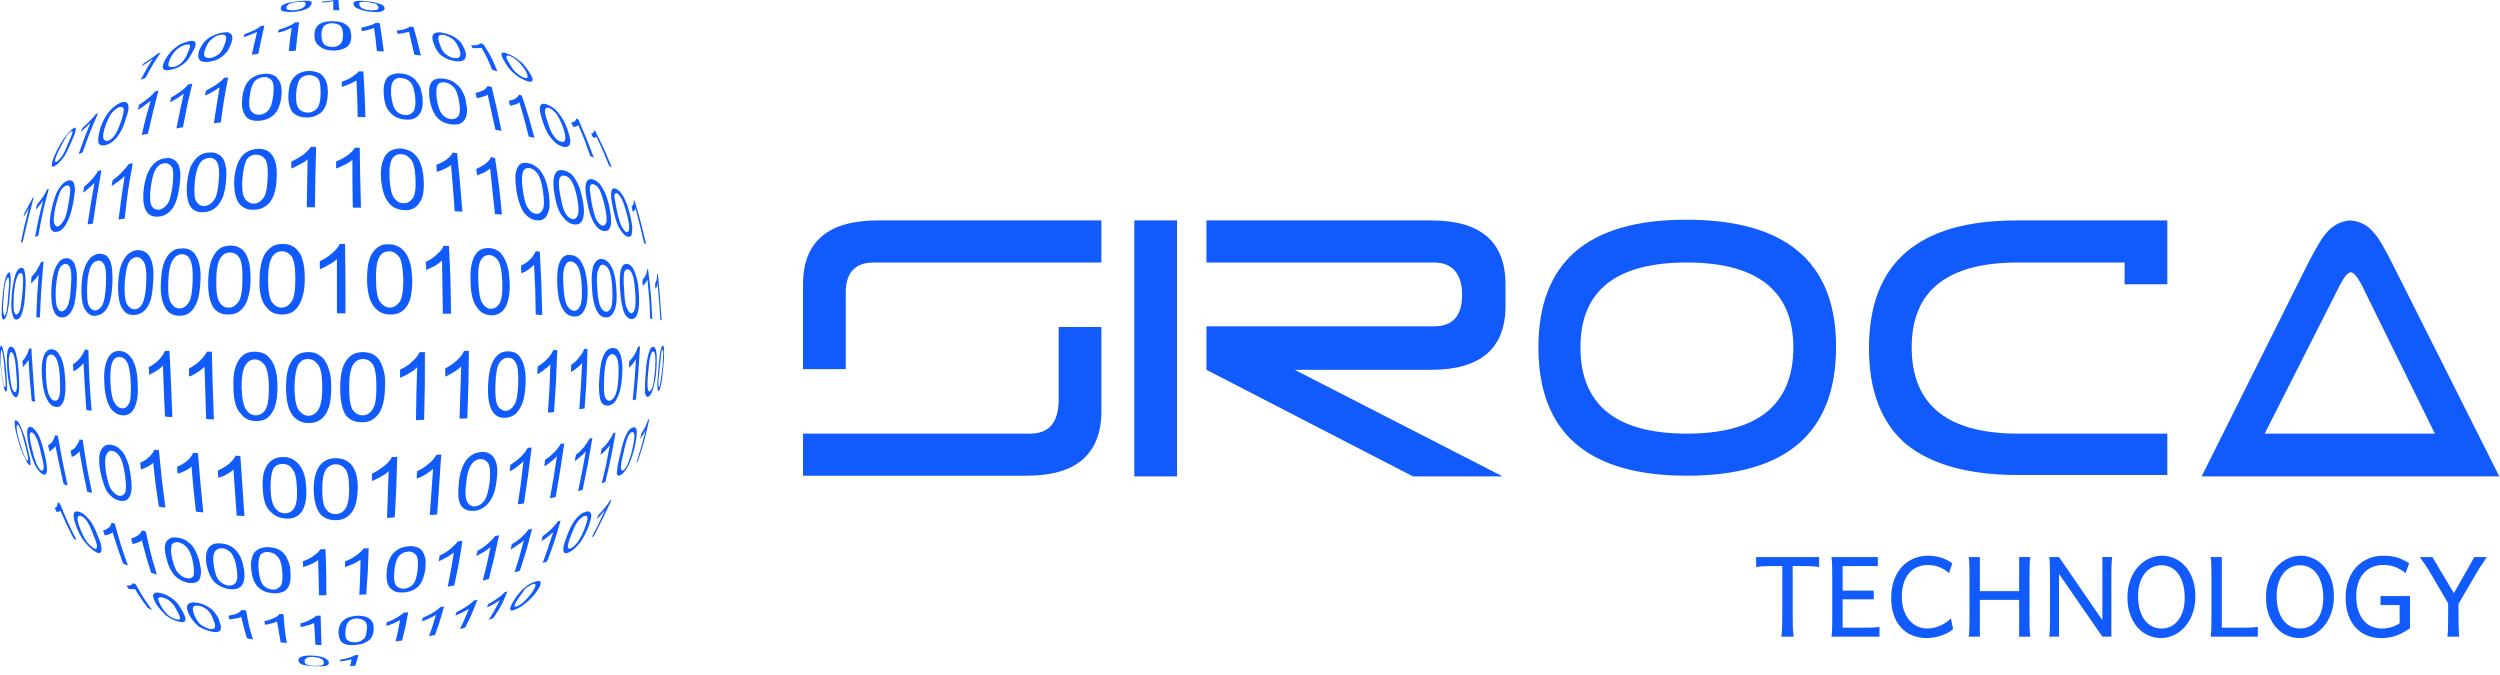<svg width="137" height="37" viewBox="0 0 137 37" fill="none" xmlns="http://www.w3.org/2000/svg">
<path fill-rule="evenodd" clip-rule="evenodd" d="M15.405 0.38C15.427 0.313 15.494 0.268 15.583 0.224C15.65 0.201 15.762 0.157 15.896 0.134C16.03 0.112 16.164 0.089 16.342 0.067C16.476 0.045 16.566 0.045 16.677 0.045C16.767 0.045 16.833 0.045 16.923 0.045C16.967 0.067 17.012 0.067 17.057 0.089C17.079 0.112 17.079 0.157 17.079 0.201C17.057 0.268 17.012 0.335 16.945 0.402C16.856 0.47 16.744 0.514 16.61 0.559C16.499 0.604 16.32 0.626 16.119 0.648C15.851 0.671 15.672 0.648 15.539 0.626C15.382 0.581 15.36 0.492 15.405 0.38ZM15.717 0.335C15.672 0.447 15.695 0.514 15.784 0.537C15.873 0.559 15.985 0.581 16.141 0.559C16.298 0.537 16.432 0.514 16.521 0.47C16.633 0.425 16.722 0.335 16.744 0.246C16.767 0.157 16.722 0.112 16.655 0.112C16.566 0.089 16.454 0.089 16.298 0.112C16.164 0.134 16.052 0.134 15.963 0.179C15.851 0.201 15.784 0.246 15.717 0.335ZM18.597 0.559C18.419 0.559 18.419 0.559 18.262 0.559C18.262 0.268 18.262 0.268 18.262 0.067C18.195 0.089 18.084 0.089 17.972 0.112C17.838 0.134 17.749 0.134 17.637 0.134C17.637 0.112 17.637 0.112 17.637 0.089C17.793 0.067 17.95 0.067 18.084 0.045C18.218 0.022 18.307 0 18.352 0C18.463 0 18.463 0 18.552 0C18.552 0.201 18.552 0.201 18.597 0.559ZM19.378 0.224C19.356 0.157 19.378 0.112 19.423 0.089C19.49 0.067 19.557 0.045 19.669 0.045C19.78 0.045 19.914 0.045 20.093 0.067C20.249 0.089 20.338 0.089 20.45 0.112C20.539 0.134 20.629 0.157 20.696 0.179C20.785 0.201 20.83 0.224 20.897 0.246C20.964 0.268 21.008 0.313 21.053 0.358C21.075 0.425 21.098 0.492 21.053 0.537C21.008 0.581 20.941 0.626 20.83 0.648C20.696 0.671 20.562 0.671 20.338 0.648C20.093 0.626 19.892 0.581 19.736 0.514C19.49 0.447 19.401 0.358 19.378 0.224ZM19.691 0.246C19.713 0.358 19.78 0.425 19.892 0.47C20.004 0.537 20.138 0.559 20.294 0.559C20.45 0.581 20.562 0.559 20.651 0.537C20.74 0.514 20.763 0.425 20.718 0.335C20.673 0.246 20.584 0.201 20.495 0.179C20.383 0.157 20.271 0.134 20.138 0.112C19.981 0.089 19.892 0.089 19.803 0.112C19.691 0.112 19.669 0.157 19.691 0.246ZM7.97 4.27C7.836 4.315 7.836 4.315 7.702 4.382C8.037 3.756 8.037 3.756 8.372 3.22C8.283 3.287 8.171 3.354 8.06 3.443C7.948 3.51 7.836 3.6 7.747 3.644C7.814 3.577 7.814 3.577 7.859 3.488C8.015 3.376 8.171 3.287 8.328 3.175C8.484 3.063 8.573 2.996 8.662 2.929C8.752 2.907 8.752 2.907 8.819 2.862C8.394 3.488 8.394 3.488 7.97 4.27ZM9.064 3.242C9.176 3.063 9.287 2.929 9.377 2.817C9.488 2.705 9.622 2.594 9.756 2.504C9.89 2.415 10.047 2.348 10.203 2.303C10.315 2.258 10.426 2.236 10.515 2.236C10.582 2.236 10.649 2.258 10.672 2.281C10.694 2.303 10.739 2.37 10.716 2.437C10.716 2.504 10.694 2.616 10.605 2.75C10.515 2.929 10.426 3.085 10.337 3.22C10.225 3.376 10.091 3.488 9.957 3.577C9.801 3.689 9.645 3.756 9.444 3.801C9.198 3.868 9.042 3.868 8.953 3.779C8.886 3.734 8.908 3.533 9.064 3.242ZM9.354 3.152C9.243 3.398 9.198 3.555 9.243 3.622C9.31 3.689 9.399 3.689 9.533 3.667C9.689 3.622 9.823 3.555 9.935 3.443C10.069 3.331 10.203 3.13 10.292 2.884C10.404 2.638 10.448 2.504 10.404 2.459C10.337 2.415 10.248 2.437 10.136 2.459C10.002 2.504 9.868 2.571 9.756 2.661C9.622 2.75 9.488 2.907 9.354 3.152ZM10.94 2.705C11.029 2.526 11.118 2.392 11.207 2.281C11.319 2.169 11.431 2.079 11.587 1.99C11.721 1.923 11.9 1.856 12.078 1.811C12.212 1.789 12.324 1.766 12.413 1.766C12.502 1.766 12.569 1.789 12.614 1.833C12.681 1.878 12.726 1.923 12.726 2.012C12.748 2.079 12.726 2.191 12.681 2.348C12.614 2.526 12.525 2.705 12.458 2.817C12.346 2.951 12.212 3.085 12.056 3.175C11.9 3.287 11.721 3.331 11.52 3.376C11.252 3.421 11.073 3.398 10.962 3.309C10.85 3.197 10.828 2.996 10.94 2.705ZM11.274 2.616C11.163 2.884 11.163 3.041 11.23 3.108C11.297 3.175 11.431 3.197 11.565 3.175C11.721 3.13 11.877 3.063 12.011 2.951C12.145 2.839 12.234 2.638 12.324 2.392C12.413 2.146 12.413 2.012 12.346 1.945C12.279 1.9 12.168 1.878 12.034 1.923C11.9 1.945 11.766 2.012 11.654 2.102C11.498 2.213 11.364 2.392 11.274 2.616ZM14.154 2.951C13.976 2.974 13.976 2.974 13.797 2.996C13.954 2.325 13.954 2.325 14.087 1.744C13.998 1.789 13.864 1.856 13.73 1.9C13.574 1.968 13.462 2.012 13.351 2.035C13.373 1.945 13.373 1.945 13.395 1.878C13.596 1.811 13.775 1.722 13.931 1.655C14.087 1.587 14.199 1.498 14.288 1.431C14.4 1.409 14.4 1.409 14.489 1.409C14.333 2.079 14.333 2.079 14.154 2.951ZM16.208 2.772C16.03 2.795 16.03 2.795 15.829 2.795C15.896 2.102 15.896 2.102 15.985 1.52C15.896 1.565 15.784 1.61 15.628 1.677C15.472 1.722 15.36 1.766 15.248 1.789C15.248 1.699 15.248 1.699 15.271 1.632C15.494 1.565 15.672 1.498 15.829 1.431C15.985 1.364 16.097 1.297 16.164 1.23C16.275 1.23 16.275 1.23 16.387 1.207C16.298 1.923 16.298 1.923 16.208 2.772ZM17.235 1.878C17.235 1.699 17.28 1.565 17.369 1.453C17.459 1.341 17.57 1.274 17.704 1.23C17.838 1.185 18.017 1.163 18.24 1.163C18.396 1.163 18.53 1.185 18.642 1.207C18.753 1.23 18.865 1.274 18.954 1.341C19.044 1.409 19.111 1.476 19.155 1.543C19.2 1.632 19.222 1.744 19.245 1.9C19.267 2.102 19.222 2.236 19.178 2.37C19.111 2.504 18.999 2.594 18.843 2.661C18.686 2.728 18.485 2.772 18.285 2.772C17.972 2.772 17.749 2.705 17.593 2.594C17.325 2.437 17.213 2.191 17.235 1.878ZM17.615 1.878C17.615 2.146 17.66 2.325 17.771 2.437C17.883 2.526 18.039 2.571 18.218 2.571C18.396 2.571 18.53 2.526 18.642 2.415C18.753 2.325 18.798 2.146 18.798 1.878C18.798 1.632 18.731 1.476 18.619 1.386C18.508 1.319 18.374 1.274 18.195 1.274C18.039 1.274 17.905 1.319 17.793 1.386C17.704 1.453 17.615 1.632 17.615 1.878ZM21.031 2.817C20.852 2.817 20.852 2.817 20.651 2.795C20.584 2.102 20.584 2.102 20.495 1.52C20.428 1.565 20.316 1.587 20.182 1.632C20.048 1.677 19.937 1.699 19.825 1.699C19.803 1.61 19.803 1.61 19.803 1.52C20.004 1.476 20.16 1.431 20.294 1.386C20.45 1.341 20.539 1.297 20.584 1.252C20.696 1.252 20.696 1.252 20.807 1.274C20.919 1.968 20.919 1.968 21.031 2.817ZM23.062 3.041C22.884 3.018 22.884 3.018 22.705 2.996C22.549 2.325 22.549 2.325 22.415 1.744C22.325 1.766 22.236 1.789 22.125 1.811C21.991 1.833 21.879 1.856 21.79 1.856C21.767 1.766 21.767 1.766 21.745 1.677C21.946 1.655 22.08 1.632 22.214 1.587C22.325 1.543 22.415 1.498 22.459 1.453C22.571 1.476 22.571 1.476 22.66 1.476C22.861 2.191 22.861 2.191 23.062 3.041ZM23.754 2.348C23.687 2.169 23.687 2.035 23.71 1.945C23.732 1.856 23.821 1.811 23.91 1.789C24 1.766 24.156 1.766 24.335 1.811C24.446 1.833 24.58 1.878 24.692 1.923C24.803 1.968 24.915 2.035 25.005 2.102C25.116 2.169 25.183 2.258 25.25 2.325C25.317 2.415 25.384 2.526 25.451 2.683C25.518 2.862 25.563 2.996 25.518 3.108C25.496 3.22 25.451 3.309 25.317 3.331C25.205 3.376 25.049 3.376 24.848 3.331C24.58 3.287 24.357 3.175 24.156 3.018C24 2.884 23.843 2.638 23.754 2.348ZM24.089 2.392C24.178 2.661 24.268 2.839 24.402 2.951C24.558 3.063 24.692 3.152 24.848 3.175C25.005 3.197 25.116 3.197 25.183 3.108C25.25 3.041 25.25 2.862 25.138 2.616C25.027 2.37 24.915 2.213 24.781 2.124C24.647 2.035 24.513 1.968 24.379 1.923C24.245 1.9 24.134 1.9 24.067 1.945C24 2.012 24 2.169 24.089 2.392ZM27.259 3.913C27.103 3.868 27.103 3.868 26.969 3.823C26.701 3.175 26.701 3.175 26.389 2.616C26.344 2.638 26.277 2.638 26.165 2.638C26.076 2.638 25.987 2.638 25.898 2.638C25.853 2.549 25.853 2.549 25.808 2.482C25.942 2.482 26.076 2.482 26.165 2.459C26.255 2.437 26.299 2.415 26.299 2.37C26.411 2.392 26.411 2.392 26.5 2.437C26.924 3.108 26.924 3.108 27.259 3.913ZM27.639 3.354C27.527 3.175 27.483 3.063 27.483 2.996C27.46 2.929 27.505 2.884 27.572 2.884C27.616 2.862 27.728 2.907 27.884 2.974C27.996 3.018 28.108 3.085 28.197 3.13C28.309 3.197 28.398 3.264 28.465 3.331C28.576 3.398 28.643 3.488 28.733 3.577C28.8 3.667 28.889 3.779 28.978 3.913C29.09 4.092 29.157 4.203 29.179 4.293C29.202 4.382 29.179 4.449 29.112 4.472C29.045 4.494 28.934 4.472 28.777 4.405C28.554 4.315 28.376 4.203 28.197 4.047C27.974 3.868 27.795 3.644 27.639 3.354ZM27.907 3.466C28.041 3.711 28.175 3.89 28.309 4.002C28.442 4.114 28.576 4.203 28.688 4.248C28.8 4.293 28.889 4.293 28.911 4.226C28.934 4.181 28.889 4.024 28.755 3.801C28.599 3.577 28.465 3.421 28.331 3.309C28.197 3.197 28.108 3.13 27.974 3.085C27.862 3.041 27.773 3.018 27.773 3.063C27.706 3.108 27.773 3.242 27.907 3.466ZM3.081 8.317C3.193 8.116 3.282 7.915 3.394 7.758C3.483 7.602 3.595 7.468 3.684 7.356C3.773 7.244 3.862 7.155 3.952 7.088C4.019 7.02 4.086 6.998 4.108 6.998C4.153 6.976 4.153 7.02 4.153 7.065C4.153 7.11 4.13 7.199 4.108 7.289C4.086 7.378 4.019 7.535 3.929 7.736C3.818 7.982 3.729 8.205 3.639 8.362C3.55 8.541 3.438 8.697 3.327 8.809C3.237 8.943 3.126 9.01 3.036 9.077C2.902 9.167 2.836 9.144 2.836 9.033C2.836 8.943 2.902 8.697 3.081 8.317ZM3.237 8.205C3.081 8.518 3.014 8.742 3.014 8.809C3.014 8.876 3.059 8.921 3.126 8.854C3.193 8.809 3.282 8.697 3.394 8.563C3.505 8.407 3.617 8.161 3.751 7.825C3.885 7.512 3.974 7.311 3.974 7.244C3.974 7.177 3.952 7.177 3.862 7.222C3.796 7.289 3.706 7.356 3.639 7.468C3.528 7.669 3.394 7.892 3.237 8.205ZM4.532 8.34C4.421 8.407 4.421 8.407 4.309 8.451C4.622 7.557 4.622 7.557 4.956 6.73C4.867 6.819 4.778 6.909 4.689 6.998C4.577 7.088 4.488 7.177 4.421 7.222C4.465 7.11 4.465 7.11 4.532 6.998C4.666 6.886 4.8 6.752 4.934 6.618C5.068 6.484 5.18 6.35 5.247 6.26C5.314 6.238 5.314 6.238 5.381 6.193C4.934 7.222 4.934 7.222 4.532 8.34ZM5.515 6.976C5.604 6.707 5.715 6.506 5.827 6.327C5.939 6.171 6.05 6.014 6.184 5.903C6.318 5.791 6.452 5.701 6.586 5.634C6.698 5.59 6.787 5.59 6.854 5.59C6.921 5.59 6.966 5.634 7.01 5.701C7.033 5.768 7.055 5.858 7.033 5.97C7.033 6.081 6.988 6.26 6.899 6.484C6.832 6.752 6.742 6.976 6.631 7.177C6.519 7.378 6.408 7.535 6.274 7.669C6.14 7.803 5.983 7.892 5.827 7.937C5.626 8.004 5.47 7.96 5.403 7.848C5.358 7.691 5.381 7.401 5.515 6.976ZM5.782 6.886C5.648 7.266 5.626 7.49 5.671 7.602C5.715 7.714 5.805 7.736 5.916 7.714C6.05 7.669 6.162 7.579 6.296 7.401C6.408 7.244 6.519 6.976 6.653 6.596C6.765 6.238 6.809 6.014 6.765 5.925C6.72 5.858 6.631 5.835 6.519 5.88C6.408 5.925 6.296 6.014 6.184 6.126C6.028 6.283 5.916 6.529 5.782 6.886ZM8.104 7.333C7.948 7.356 7.948 7.356 7.769 7.401C7.993 6.417 7.993 6.417 8.261 5.522C8.171 5.59 8.06 5.679 7.903 5.791C7.769 5.88 7.658 5.97 7.546 6.014C7.591 5.88 7.591 5.88 7.613 5.746C7.814 5.634 7.97 5.5 8.149 5.366C8.305 5.232 8.417 5.12 8.506 5.008C8.595 4.986 8.595 4.986 8.685 4.964C8.394 6.081 8.394 6.081 8.104 7.333ZM10.024 6.976C9.823 6.998 9.823 6.998 9.667 7.043C9.868 6.037 9.868 6.037 10.069 5.12C9.98 5.209 9.846 5.299 9.712 5.388C9.555 5.478 9.444 5.545 9.31 5.612C9.354 5.478 9.354 5.478 9.377 5.344C9.578 5.232 9.756 5.12 9.935 4.986C10.114 4.852 10.225 4.74 10.315 4.628C10.426 4.606 10.426 4.606 10.538 4.583C10.27 5.701 10.27 5.701 10.024 6.976ZM12.101 6.707C11.9 6.73 11.9 6.73 11.721 6.752C11.877 5.724 11.877 5.724 12.034 4.785C11.922 4.852 11.81 4.941 11.654 5.031C11.498 5.12 11.364 5.187 11.23 5.232C11.252 5.098 11.252 5.098 11.297 4.964C11.52 4.852 11.699 4.74 11.9 4.606C12.056 4.494 12.19 4.382 12.279 4.27C12.413 4.248 12.413 4.248 12.502 4.248C12.279 5.411 12.279 5.411 12.101 6.707ZM13.284 5.321C13.306 5.031 13.395 4.807 13.485 4.628C13.596 4.449 13.708 4.315 13.886 4.226C14.043 4.114 14.244 4.069 14.467 4.047C14.646 4.024 14.78 4.047 14.914 4.092C15.047 4.136 15.137 4.203 15.204 4.293C15.271 4.382 15.36 4.494 15.382 4.628C15.427 4.762 15.449 4.964 15.427 5.209C15.405 5.5 15.338 5.746 15.248 5.947C15.159 6.148 15.025 6.305 14.847 6.417C14.668 6.529 14.467 6.596 14.221 6.618C13.886 6.64 13.641 6.573 13.485 6.394C13.284 6.148 13.217 5.791 13.284 5.321ZM13.686 5.277C13.619 5.701 13.663 5.97 13.775 6.104C13.886 6.238 14.043 6.305 14.221 6.283C14.4 6.283 14.579 6.193 14.713 6.037C14.847 5.88 14.936 5.59 14.98 5.165C15.025 4.762 14.98 4.494 14.869 4.382C14.757 4.27 14.623 4.203 14.422 4.226C14.244 4.248 14.11 4.315 13.976 4.427C13.819 4.606 13.73 4.874 13.686 5.277ZM15.806 5.142C15.829 4.852 15.873 4.606 15.963 4.449C16.052 4.27 16.186 4.136 16.342 4.047C16.498 3.957 16.7 3.89 16.923 3.89C17.101 3.89 17.235 3.913 17.369 3.957C17.503 4.002 17.615 4.069 17.682 4.159C17.771 4.248 17.838 4.36 17.883 4.494C17.95 4.628 17.95 4.829 17.972 5.075C17.95 5.366 17.927 5.612 17.838 5.813C17.749 6.014 17.637 6.171 17.459 6.26C17.28 6.372 17.079 6.439 16.833 6.439C16.499 6.439 16.231 6.35 16.052 6.171C15.873 5.97 15.784 5.612 15.806 5.142ZM16.231 5.12C16.208 5.545 16.253 5.813 16.387 5.97C16.521 6.104 16.677 6.171 16.878 6.171C17.079 6.171 17.235 6.081 17.369 5.947C17.503 5.791 17.57 5.5 17.57 5.075C17.57 4.673 17.526 4.405 17.414 4.293C17.28 4.181 17.146 4.114 16.945 4.114C16.744 4.114 16.61 4.181 16.476 4.293C16.342 4.449 16.253 4.718 16.231 5.12ZM20.026 6.417C19.825 6.417 19.825 6.417 19.602 6.417C19.579 5.366 19.579 5.366 19.535 4.405C19.445 4.472 19.311 4.539 19.155 4.606C18.999 4.673 18.865 4.718 18.731 4.762C18.731 4.606 18.731 4.606 18.731 4.472C18.954 4.405 19.155 4.315 19.311 4.203C19.468 4.092 19.602 4.002 19.646 3.913C19.78 3.913 19.78 3.913 19.914 3.913C19.981 5.098 19.981 5.098 20.026 6.417ZM21.031 5.165C21.008 4.874 21.031 4.65 21.098 4.472C21.165 4.315 21.254 4.181 21.41 4.114C21.566 4.047 21.723 4.002 21.968 4.024C22.125 4.047 22.281 4.069 22.415 4.136C22.526 4.181 22.66 4.27 22.75 4.36C22.839 4.472 22.928 4.583 22.995 4.718C23.062 4.874 23.107 5.053 23.151 5.299C23.174 5.59 23.174 5.835 23.107 6.014C23.04 6.193 22.951 6.35 22.794 6.439C22.638 6.551 22.459 6.573 22.214 6.551C21.879 6.529 21.633 6.417 21.432 6.216C21.187 6.014 21.053 5.634 21.031 5.165ZM21.432 5.187C21.477 5.612 21.566 5.903 21.7 6.059C21.834 6.216 21.991 6.283 22.192 6.305C22.37 6.327 22.526 6.26 22.638 6.126C22.75 5.992 22.794 5.701 22.75 5.299C22.705 4.896 22.616 4.628 22.482 4.494C22.348 4.36 22.192 4.293 21.991 4.27C21.812 4.248 21.678 4.293 21.589 4.405C21.455 4.516 21.41 4.785 21.432 5.187ZM23.531 5.366C23.509 5.075 23.509 4.852 23.553 4.695C23.598 4.539 23.687 4.427 23.821 4.36C23.933 4.293 24.134 4.293 24.335 4.315C24.513 4.337 24.647 4.382 24.781 4.449C24.915 4.516 25.005 4.606 25.116 4.695C25.228 4.807 25.295 4.919 25.362 5.053C25.451 5.209 25.518 5.388 25.54 5.634C25.607 5.925 25.607 6.171 25.563 6.327C25.518 6.506 25.429 6.64 25.295 6.73C25.161 6.819 24.982 6.842 24.737 6.819C24.424 6.775 24.178 6.663 23.977 6.462C23.754 6.216 23.598 5.835 23.531 5.366ZM23.933 5.411C24 5.813 24.089 6.104 24.223 6.26C24.357 6.417 24.536 6.506 24.692 6.529C24.893 6.551 25.005 6.484 25.116 6.372C25.205 6.238 25.228 5.97 25.161 5.567C25.094 5.165 24.982 4.896 24.848 4.762C24.692 4.606 24.558 4.539 24.379 4.516C24.223 4.494 24.089 4.516 24 4.628C23.91 4.762 23.888 5.008 23.933 5.411ZM27.483 7.177C27.304 7.132 27.304 7.132 27.148 7.11C26.924 6.104 26.924 6.104 26.724 5.187C26.657 5.232 26.567 5.277 26.456 5.299C26.344 5.344 26.232 5.366 26.121 5.366C26.098 5.232 26.098 5.232 26.054 5.098C26.232 5.053 26.366 5.008 26.5 4.941C26.612 4.874 26.679 4.785 26.724 4.718C26.835 4.74 26.835 4.74 26.947 4.762C27.215 5.903 27.215 5.903 27.483 7.177ZM29.291 7.557C29.135 7.512 29.135 7.512 28.978 7.49C28.733 6.529 28.733 6.529 28.465 5.612C28.398 5.657 28.331 5.701 28.242 5.724C28.13 5.746 28.041 5.768 27.951 5.791C27.907 5.657 27.907 5.657 27.884 5.522C28.041 5.5 28.152 5.455 28.264 5.388C28.353 5.321 28.42 5.254 28.42 5.187C28.532 5.209 28.532 5.209 28.599 5.254C28.956 6.327 28.956 6.327 29.291 7.557ZM29.715 6.573C29.626 6.305 29.581 6.104 29.581 5.97C29.581 5.835 29.626 5.746 29.693 5.701C29.782 5.679 29.894 5.679 30.028 5.746C30.139 5.791 30.251 5.858 30.34 5.925C30.43 5.992 30.541 6.104 30.608 6.193C30.697 6.305 30.764 6.417 30.854 6.551C30.943 6.707 31.01 6.864 31.099 7.088C31.189 7.356 31.233 7.557 31.256 7.691C31.256 7.848 31.233 7.96 31.144 8.004C31.077 8.071 30.943 8.071 30.809 8.027C30.586 7.96 30.407 7.825 30.229 7.602C30.005 7.356 29.849 7.02 29.715 6.573ZM30.005 6.663C30.117 7.043 30.229 7.311 30.363 7.468C30.474 7.624 30.608 7.736 30.72 7.758C30.854 7.803 30.921 7.781 30.965 7.669C31.01 7.557 30.965 7.333 30.854 6.976C30.72 6.618 30.586 6.372 30.474 6.216C30.34 6.081 30.229 5.97 30.117 5.925C30.005 5.88 29.916 5.903 29.894 5.97C29.827 6.081 29.871 6.305 30.005 6.663ZM32.55 8.653C32.439 8.586 32.439 8.586 32.349 8.563C32.037 7.669 32.037 7.669 31.702 6.864C31.68 6.886 31.635 6.909 31.568 6.931C31.523 6.953 31.456 6.953 31.412 6.953C31.367 6.842 31.367 6.842 31.3 6.707C31.412 6.707 31.456 6.685 31.501 6.64C31.546 6.596 31.568 6.551 31.568 6.484C31.635 6.529 31.635 6.529 31.702 6.551C32.126 7.557 32.126 7.557 32.55 8.653ZM33.533 9.189C33.443 9.122 33.443 9.122 33.376 9.077C33.041 8.25 33.041 8.25 32.684 7.49C32.684 7.512 32.662 7.535 32.617 7.535C32.573 7.535 32.55 7.557 32.506 7.535C32.439 7.423 32.439 7.423 32.394 7.311C32.461 7.311 32.506 7.289 32.528 7.244C32.55 7.222 32.55 7.177 32.55 7.132C32.595 7.155 32.595 7.155 32.64 7.222C33.108 8.161 33.108 8.161 33.533 9.189ZM1.25 13.236C1.183 13.281 1.183 13.281 1.139 13.303C1.34 12.342 1.34 12.342 1.585 11.403C1.541 11.492 1.474 11.604 1.429 11.671C1.362 11.76 1.317 11.85 1.273 11.895C1.317 11.76 1.317 11.76 1.362 11.626C1.429 11.514 1.518 11.38 1.585 11.224C1.652 11.09 1.742 10.956 1.786 10.844C1.831 10.821 1.831 10.821 1.853 10.799C1.541 11.984 1.541 11.984 1.25 13.236ZM2.099 12.923C2.009 12.945 2.009 12.945 1.92 12.99C2.121 11.939 2.121 11.939 2.367 10.978C2.3 11.067 2.255 11.157 2.166 11.246C2.099 11.358 2.009 11.425 1.965 11.492C1.987 11.358 1.987 11.358 2.032 11.201C2.143 11.09 2.233 10.933 2.344 10.799C2.456 10.643 2.523 10.508 2.568 10.396C2.635 10.374 2.635 10.374 2.679 10.329C2.344 11.582 2.344 11.582 2.099 12.923ZM2.836 11.425C2.902 11.112 2.992 10.866 3.059 10.665C3.148 10.464 3.237 10.307 3.349 10.173C3.461 10.039 3.572 9.949 3.706 9.905C3.796 9.86 3.885 9.882 3.929 9.905C3.996 9.927 4.041 9.994 4.063 10.084C4.086 10.173 4.108 10.285 4.108 10.441C4.086 10.598 4.063 10.799 4.019 11.09C3.952 11.425 3.885 11.693 3.796 11.917C3.706 12.14 3.617 12.319 3.505 12.454C3.394 12.588 3.282 12.677 3.126 12.699C2.947 12.744 2.836 12.677 2.769 12.498C2.702 12.297 2.724 11.917 2.836 11.425ZM3.036 11.358C2.947 11.805 2.925 12.096 2.969 12.23C3.014 12.364 3.081 12.431 3.17 12.409C3.282 12.386 3.371 12.275 3.483 12.096C3.595 11.939 3.684 11.604 3.751 11.157C3.84 10.687 3.862 10.419 3.84 10.285C3.796 10.173 3.729 10.128 3.617 10.173C3.505 10.218 3.416 10.307 3.327 10.441C3.237 10.62 3.148 10.911 3.036 11.358ZM5.09 12.252C4.956 12.275 4.956 12.275 4.8 12.297C4.979 11.134 4.979 11.134 5.18 10.016C5.09 10.106 4.979 10.218 4.867 10.307C4.755 10.419 4.644 10.508 4.555 10.553C4.577 10.396 4.577 10.396 4.622 10.218C4.778 10.106 4.934 9.949 5.068 9.793C5.202 9.636 5.314 9.48 5.381 9.368C5.47 9.346 5.47 9.346 5.559 9.323C5.314 10.732 5.314 10.732 5.09 12.252ZM6.832 11.984C6.653 12.006 6.653 12.006 6.497 12.029C6.653 10.821 6.653 10.821 6.832 9.636C6.742 9.748 6.631 9.838 6.475 9.949C6.341 10.039 6.229 10.128 6.117 10.195C6.14 10.016 6.14 10.016 6.184 9.86C6.385 9.726 6.542 9.592 6.698 9.413C6.854 9.256 6.966 9.122 7.055 8.988C7.167 8.966 7.167 8.966 7.278 8.943C7.01 10.419 7.01 10.419 6.832 11.984ZM7.881 10.329C7.926 9.972 8.015 9.681 8.104 9.457C8.216 9.234 8.328 9.055 8.484 8.921C8.64 8.787 8.841 8.697 9.042 8.675C9.198 8.653 9.354 8.653 9.466 8.72C9.578 8.764 9.667 8.854 9.734 8.943C9.801 9.055 9.846 9.189 9.868 9.368C9.89 9.547 9.89 9.793 9.846 10.106C9.801 10.486 9.734 10.799 9.645 11.045C9.555 11.291 9.421 11.492 9.265 11.626C9.087 11.783 8.908 11.85 8.685 11.872C8.394 11.895 8.171 11.805 8.037 11.604C7.859 11.336 7.814 10.911 7.881 10.329ZM8.261 10.262C8.194 10.777 8.216 11.112 8.305 11.268C8.394 11.447 8.528 11.492 8.707 11.492C8.886 11.47 9.042 11.358 9.176 11.179C9.31 10.978 9.399 10.643 9.466 10.106C9.511 9.592 9.511 9.279 9.399 9.122C9.287 8.988 9.154 8.921 8.997 8.943C8.819 8.966 8.685 9.055 8.573 9.212C8.417 9.435 8.328 9.771 8.261 10.262ZM10.248 10.039C10.292 9.659 10.359 9.368 10.448 9.122C10.56 8.899 10.694 8.72 10.85 8.586C11.007 8.451 11.207 8.362 11.453 8.362C11.632 8.34 11.788 8.362 11.9 8.429C12.034 8.474 12.123 8.563 12.212 8.675C12.279 8.787 12.346 8.943 12.368 9.122C12.413 9.301 12.413 9.547 12.391 9.86C12.368 10.24 12.301 10.553 12.212 10.799C12.101 11.045 11.989 11.246 11.81 11.38C11.632 11.537 11.431 11.604 11.185 11.626C10.85 11.649 10.605 11.559 10.448 11.336C10.27 11.09 10.203 10.643 10.248 10.039ZM10.672 9.994C10.627 10.531 10.649 10.888 10.761 11.045C10.873 11.224 11.029 11.291 11.207 11.291C11.408 11.268 11.565 11.179 11.721 10.978C11.877 10.777 11.944 10.419 11.989 9.882C12.034 9.346 11.989 9.01 11.877 8.854C11.766 8.697 11.609 8.63 11.431 8.653C11.252 8.675 11.096 8.764 10.984 8.899C10.828 9.122 10.716 9.48 10.672 9.994ZM12.837 9.838C12.86 9.457 12.949 9.144 13.038 8.921C13.15 8.697 13.261 8.518 13.44 8.384C13.619 8.25 13.842 8.183 14.087 8.161C14.266 8.138 14.422 8.183 14.579 8.228C14.713 8.273 14.824 8.384 14.914 8.496C15.003 8.63 15.07 8.787 15.114 8.966C15.159 9.167 15.181 9.413 15.159 9.726C15.159 10.106 15.092 10.441 15.003 10.687C14.914 10.933 14.78 11.134 14.601 11.268C14.422 11.403 14.199 11.492 13.931 11.492C13.574 11.514 13.328 11.403 13.127 11.179C12.904 10.911 12.815 10.464 12.837 9.838ZM13.284 9.815C13.239 10.352 13.306 10.732 13.418 10.888C13.529 11.045 13.708 11.157 13.909 11.157C14.11 11.157 14.288 11.045 14.422 10.866C14.579 10.665 14.646 10.307 14.668 9.748C14.69 9.212 14.646 8.854 14.512 8.697C14.378 8.541 14.221 8.474 14.02 8.474C13.819 8.474 13.663 8.563 13.529 8.72C13.418 8.921 13.328 9.279 13.284 9.815ZM17.258 11.358C17.034 11.358 17.034 11.358 16.811 11.358C16.833 10.016 16.833 10.016 16.856 8.742C16.744 8.831 16.61 8.921 16.432 9.01C16.253 9.1 16.097 9.189 15.963 9.234C15.963 9.033 15.963 9.033 15.963 8.854C16.208 8.742 16.432 8.608 16.633 8.474C16.811 8.317 16.945 8.183 17.034 8.049C17.191 8.049 17.191 8.049 17.325 8.049C17.28 9.659 17.28 9.659 17.258 11.358ZM19.78 11.38C19.557 11.38 19.557 11.38 19.334 11.38C19.311 10.039 19.311 10.039 19.311 8.764C19.2 8.854 19.066 8.943 18.887 9.033C18.709 9.122 18.552 9.189 18.419 9.234C18.419 9.033 18.419 9.033 18.419 8.854C18.664 8.742 18.887 8.63 19.066 8.496C19.245 8.362 19.378 8.228 19.445 8.094C19.602 8.094 19.602 8.094 19.713 8.094C19.736 9.659 19.736 9.659 19.78 11.38ZM20.874 9.726C20.852 9.346 20.897 9.033 20.986 8.809C21.053 8.586 21.187 8.407 21.343 8.295C21.522 8.183 21.723 8.138 21.968 8.138C22.169 8.161 22.325 8.205 22.459 8.273C22.616 8.34 22.727 8.451 22.839 8.586C22.951 8.72 23.017 8.876 23.084 9.077C23.151 9.279 23.196 9.525 23.218 9.838C23.241 10.218 23.218 10.531 23.151 10.777C23.084 11 22.951 11.201 22.794 11.336C22.616 11.47 22.415 11.537 22.147 11.514C21.79 11.492 21.522 11.38 21.321 11.134C21.053 10.821 20.919 10.352 20.874 9.726ZM21.343 9.726C21.365 10.262 21.455 10.643 21.589 10.844C21.745 11.045 21.901 11.134 22.102 11.134C22.303 11.157 22.482 11.045 22.616 10.866C22.75 10.687 22.794 10.329 22.772 9.793C22.75 9.256 22.66 8.899 22.504 8.72C22.348 8.541 22.192 8.451 21.991 8.451C21.79 8.429 21.633 8.518 21.522 8.653C21.388 8.831 21.321 9.189 21.343 9.726ZM25.339 11.604C25.138 11.582 25.138 11.582 24.915 11.582C24.826 10.285 24.826 10.285 24.714 9.033C24.625 9.122 24.513 9.189 24.357 9.256C24.201 9.323 24.067 9.39 23.933 9.413C23.933 9.234 23.933 9.234 23.91 9.033C24.134 8.943 24.335 8.854 24.491 8.72C24.647 8.608 24.759 8.474 24.803 8.362C24.938 8.384 24.938 8.384 25.049 8.384C25.205 9.927 25.205 9.927 25.339 11.604ZM27.505 11.76C27.304 11.738 27.304 11.738 27.125 11.738C26.991 10.464 26.991 10.464 26.858 9.234C26.768 9.301 26.657 9.39 26.523 9.457C26.366 9.525 26.255 9.569 26.143 9.614C26.121 9.413 26.121 9.413 26.098 9.256C26.299 9.167 26.478 9.077 26.612 8.966C26.746 8.854 26.858 8.742 26.902 8.608C27.014 8.63 27.014 8.63 27.125 8.653C27.349 10.151 27.349 10.151 27.505 11.76ZM28.286 10.307C28.242 9.949 28.219 9.659 28.264 9.457C28.309 9.256 28.376 9.122 28.487 9.01C28.599 8.921 28.755 8.899 28.956 8.943C29.112 8.966 29.224 9.033 29.358 9.122C29.47 9.189 29.581 9.301 29.67 9.435C29.76 9.569 29.849 9.726 29.894 9.882C29.961 10.061 30.028 10.307 30.072 10.598C30.117 10.956 30.139 11.246 30.095 11.447C30.05 11.649 29.983 11.828 29.871 11.939C29.76 12.051 29.604 12.096 29.402 12.073C29.135 12.051 28.911 11.895 28.71 11.649C28.509 11.336 28.353 10.888 28.286 10.307ZM28.643 10.352C28.71 10.866 28.8 11.224 28.934 11.403C29.068 11.604 29.202 11.693 29.38 11.716C29.537 11.738 29.648 11.649 29.737 11.492C29.827 11.336 29.827 11 29.76 10.508C29.693 10.016 29.581 9.681 29.447 9.502C29.313 9.323 29.179 9.234 29.023 9.212C28.867 9.189 28.755 9.234 28.688 9.346C28.599 9.525 28.576 9.86 28.643 10.352Z" fill="#115AFB"/>
<path fill-rule="evenodd" clip-rule="evenodd" d="M30.385 10.619C30.318 10.284 30.318 10.015 30.34 9.814C30.363 9.613 30.43 9.479 30.519 9.389C30.608 9.322 30.742 9.3 30.921 9.345C31.032 9.367 31.144 9.434 31.256 9.501C31.367 9.59 31.457 9.702 31.523 9.814C31.613 9.948 31.68 10.082 31.747 10.261C31.814 10.418 31.858 10.641 31.925 10.932C31.992 11.267 32.015 11.536 31.992 11.737C31.97 11.938 31.925 12.095 31.836 12.184C31.747 12.296 31.613 12.318 31.434 12.296C31.211 12.251 31.01 12.117 30.854 11.893C30.608 11.625 30.474 11.2 30.385 10.619ZM30.698 10.686C30.787 11.178 30.876 11.513 30.988 11.692C31.099 11.871 31.233 11.983 31.367 12.005C31.501 12.027 31.59 11.96 31.657 11.804C31.724 11.647 31.724 11.357 31.635 10.887C31.546 10.418 31.434 10.105 31.323 9.926C31.211 9.747 31.099 9.658 30.965 9.635C30.831 9.59 30.742 9.635 30.675 9.747C30.608 9.904 30.608 10.216 30.698 10.686ZM32.171 11.021C32.104 10.708 32.082 10.44 32.082 10.239C32.104 10.06 32.126 9.926 32.216 9.881C32.283 9.814 32.394 9.792 32.506 9.836C32.617 9.881 32.707 9.926 32.796 10.015C32.885 10.082 32.952 10.194 33.019 10.306C33.086 10.44 33.176 10.574 33.22 10.731C33.287 10.91 33.354 11.111 33.399 11.379C33.466 11.692 33.488 11.96 33.488 12.139C33.488 12.341 33.444 12.475 33.377 12.564C33.309 12.654 33.198 12.676 33.064 12.654C32.863 12.609 32.707 12.475 32.573 12.251C32.394 11.96 32.26 11.558 32.171 11.021ZM32.416 11.088C32.506 11.536 32.595 11.871 32.684 12.05C32.796 12.229 32.885 12.318 32.997 12.363C33.109 12.385 33.176 12.318 33.22 12.206C33.265 12.072 33.243 11.782 33.153 11.334C33.042 10.887 32.952 10.597 32.863 10.418C32.774 10.239 32.662 10.149 32.55 10.105C32.439 10.06 32.372 10.105 32.327 10.216C32.305 10.328 32.35 10.641 32.416 11.088ZM33.6 11.446C33.533 11.133 33.488 10.91 33.488 10.731C33.488 10.574 33.488 10.44 33.555 10.373C33.6 10.306 33.667 10.306 33.778 10.351C33.845 10.395 33.935 10.463 33.979 10.507C34.046 10.597 34.113 10.708 34.18 10.798C34.247 10.932 34.292 11.066 34.359 11.2C34.404 11.357 34.471 11.558 34.537 11.804C34.604 12.117 34.649 12.341 34.649 12.519C34.649 12.676 34.627 12.81 34.604 12.899C34.56 12.967 34.493 12.989 34.381 12.967C34.247 12.922 34.113 12.788 33.979 12.564C33.823 12.341 33.711 11.96 33.6 11.446ZM33.801 11.513C33.89 11.96 33.979 12.251 34.069 12.408C34.158 12.586 34.247 12.676 34.314 12.721C34.404 12.743 34.448 12.698 34.471 12.564C34.493 12.452 34.471 12.184 34.359 11.759C34.247 11.357 34.158 11.066 34.069 10.91C33.979 10.731 33.89 10.641 33.823 10.597C33.756 10.552 33.711 10.597 33.667 10.686C33.667 10.82 33.711 11.088 33.801 11.513ZM35.408 13.391C35.341 13.347 35.341 13.347 35.297 13.324C35.073 12.363 35.073 12.363 34.828 11.424C34.805 11.469 34.805 11.513 34.761 11.536C34.738 11.558 34.694 11.603 34.671 11.603C34.649 11.469 34.649 11.469 34.604 11.312C34.649 11.29 34.694 11.245 34.716 11.178C34.738 11.111 34.738 11.021 34.716 10.954C34.761 10.999 34.761 10.999 34.783 11.021C35.118 12.162 35.118 12.162 35.408 13.391ZM0.134 16.32C0.157 16.03 0.201 15.784 0.224 15.605C0.246 15.426 0.291 15.27 0.335 15.158C0.38 15.046 0.424 14.956 0.469 14.934C0.491 14.912 0.536 14.934 0.536 14.956C0.558 15.001 0.581 15.068 0.581 15.158C0.581 15.247 0.581 15.381 0.581 15.515C0.581 15.672 0.558 15.873 0.536 16.141C0.514 16.454 0.491 16.723 0.447 16.902C0.424 17.103 0.38 17.237 0.335 17.349C0.291 17.461 0.246 17.505 0.201 17.505C0.134 17.528 0.112 17.438 0.09 17.259C0.09 17.103 0.09 16.79 0.134 16.32ZM0.201 16.276C0.157 16.7 0.157 16.969 0.179 17.103C0.201 17.259 0.224 17.304 0.246 17.304C0.291 17.282 0.313 17.215 0.358 17.081C0.38 16.924 0.424 16.633 0.447 16.209C0.491 15.784 0.514 15.493 0.491 15.381C0.491 15.247 0.469 15.18 0.424 15.202C0.402 15.225 0.358 15.314 0.313 15.426C0.268 15.582 0.224 15.873 0.201 16.276ZM0.648 16.141C0.67 15.828 0.715 15.56 0.759 15.359C0.804 15.158 0.849 15.024 0.916 14.889C0.983 14.778 1.05 14.688 1.117 14.688C1.184 14.666 1.228 14.666 1.273 14.71C1.317 14.755 1.34 14.822 1.362 14.934C1.384 15.046 1.384 15.158 1.407 15.336C1.407 15.515 1.407 15.739 1.384 16.007C1.362 16.365 1.34 16.611 1.295 16.834C1.251 17.036 1.206 17.192 1.139 17.326C1.072 17.438 1.005 17.505 0.916 17.505C0.804 17.528 0.737 17.438 0.692 17.259C0.603 17.013 0.603 16.656 0.648 16.141ZM0.759 16.119C0.737 16.589 0.737 16.857 0.759 17.036C0.804 17.17 0.849 17.259 0.916 17.237C0.983 17.215 1.027 17.148 1.094 16.991C1.139 16.834 1.184 16.521 1.228 16.052C1.273 15.582 1.273 15.292 1.251 15.135C1.228 15.001 1.184 14.934 1.094 14.979C1.027 14.979 0.983 15.068 0.938 15.202C0.849 15.359 0.804 15.672 0.759 16.119ZM2.188 17.393C2.077 17.393 2.077 17.393 1.987 17.393C2.032 16.209 2.032 16.209 2.121 15.046C2.054 15.135 2.01 15.225 1.92 15.314C1.831 15.404 1.764 15.471 1.697 15.538C1.719 15.359 1.719 15.359 1.719 15.18C1.831 15.068 1.943 14.934 2.032 14.778C2.121 14.621 2.188 14.487 2.255 14.353C2.322 14.353 2.322 14.353 2.389 14.33C2.255 15.851 2.255 15.851 2.188 17.393ZM2.813 15.806C2.836 15.448 2.88 15.158 2.947 14.934C3.014 14.71 3.104 14.509 3.215 14.375C3.327 14.241 3.438 14.174 3.595 14.152C3.706 14.129 3.796 14.174 3.885 14.219C3.974 14.286 4.041 14.353 4.086 14.465C4.13 14.599 4.175 14.733 4.197 14.934C4.22 15.135 4.22 15.381 4.197 15.694C4.175 16.074 4.13 16.387 4.086 16.633C4.019 16.879 3.93 17.058 3.818 17.192C3.706 17.326 3.572 17.393 3.416 17.393C3.215 17.393 3.059 17.304 2.97 17.081C2.836 16.812 2.791 16.41 2.813 15.806ZM3.059 15.784C3.037 16.32 3.059 16.656 3.126 16.812C3.193 16.991 3.282 17.081 3.394 17.058C3.505 17.058 3.617 16.946 3.706 16.767C3.796 16.589 3.863 16.231 3.885 15.694C3.93 15.158 3.907 14.822 3.84 14.666C3.773 14.509 3.684 14.442 3.55 14.465C3.438 14.487 3.327 14.576 3.26 14.71C3.17 14.934 3.104 15.27 3.059 15.784ZM4.465 15.672C4.488 15.27 4.532 14.979 4.622 14.733C4.689 14.487 4.8 14.308 4.934 14.152C5.068 14.017 5.224 13.928 5.403 13.906C5.537 13.906 5.649 13.928 5.76 13.973C5.872 14.017 5.939 14.129 6.006 14.241C6.073 14.375 6.117 14.532 6.14 14.733C6.162 14.934 6.162 15.18 6.162 15.515C6.14 15.918 6.095 16.253 6.028 16.499C5.961 16.745 5.85 16.946 5.716 17.081C5.582 17.215 5.425 17.282 5.224 17.304C4.979 17.326 4.8 17.192 4.666 16.969C4.51 16.745 4.443 16.298 4.465 15.672ZM4.778 15.65C4.756 16.209 4.778 16.566 4.867 16.745C4.957 16.924 5.068 17.013 5.224 17.013C5.381 16.991 5.492 16.902 5.604 16.723C5.716 16.521 5.783 16.141 5.805 15.605C5.827 15.046 5.805 14.688 5.716 14.509C5.626 14.353 5.515 14.263 5.358 14.286C5.224 14.308 5.09 14.398 5.001 14.554C4.89 14.755 4.8 15.113 4.778 15.65ZM6.475 15.538C6.497 15.135 6.542 14.8 6.631 14.554C6.72 14.308 6.832 14.107 6.988 13.95C7.144 13.816 7.301 13.727 7.524 13.704C7.68 13.704 7.814 13.727 7.926 13.794C8.037 13.861 8.149 13.95 8.216 14.085C8.283 14.219 8.35 14.398 8.372 14.576C8.417 14.8 8.417 15.068 8.395 15.404C8.372 15.828 8.328 16.164 8.261 16.432C8.171 16.678 8.06 16.902 7.903 17.036C7.747 17.17 7.569 17.259 7.345 17.259C7.055 17.282 6.832 17.148 6.698 16.902C6.542 16.678 6.452 16.209 6.475 15.538ZM6.832 15.538C6.809 16.097 6.854 16.499 6.966 16.678C7.077 16.857 7.211 16.946 7.368 16.946C7.524 16.946 7.68 16.857 7.792 16.656C7.903 16.454 7.993 16.074 8.015 15.493C8.037 14.912 7.993 14.532 7.881 14.353C7.769 14.174 7.636 14.085 7.479 14.085C7.323 14.107 7.167 14.196 7.077 14.353C6.943 14.576 6.876 14.979 6.832 15.538ZM8.819 15.448C8.841 15.024 8.886 14.688 8.975 14.442C9.064 14.174 9.198 13.973 9.355 13.838C9.511 13.682 9.712 13.615 9.957 13.615C10.136 13.593 10.292 13.637 10.426 13.704C10.56 13.771 10.672 13.883 10.739 14.017C10.828 14.152 10.895 14.33 10.94 14.554C10.984 14.778 11.007 15.046 10.984 15.404C10.962 15.828 10.917 16.186 10.828 16.454C10.739 16.723 10.627 16.924 10.448 17.081C10.292 17.237 10.091 17.304 9.846 17.304C9.533 17.304 9.265 17.192 9.109 16.946C8.886 16.611 8.774 16.119 8.819 15.448ZM9.221 15.426C9.198 16.03 9.243 16.41 9.377 16.611C9.511 16.812 9.645 16.902 9.846 16.902C10.047 16.902 10.203 16.79 10.337 16.589C10.471 16.387 10.538 15.985 10.56 15.381C10.582 14.778 10.515 14.398 10.404 14.196C10.292 13.995 10.136 13.928 9.935 13.928C9.756 13.95 9.6 14.04 9.489 14.219C9.332 14.442 9.243 14.845 9.221 15.426ZM11.409 15.359C11.431 14.912 11.476 14.576 11.565 14.308C11.676 14.04 11.788 13.838 11.967 13.682C12.145 13.525 12.368 13.459 12.614 13.459C12.815 13.459 12.971 13.481 13.105 13.57C13.261 13.637 13.373 13.749 13.462 13.906C13.552 14.062 13.619 14.241 13.663 14.442C13.708 14.666 13.73 14.956 13.73 15.314C13.73 15.761 13.663 16.097 13.574 16.387C13.485 16.656 13.351 16.879 13.172 17.013C12.994 17.17 12.77 17.237 12.502 17.237C12.145 17.237 11.877 17.103 11.699 16.857C11.498 16.566 11.386 16.052 11.409 15.359ZM11.855 15.336C11.833 15.94 11.9 16.365 12.034 16.566C12.168 16.767 12.346 16.879 12.547 16.857C12.748 16.857 12.927 16.745 13.061 16.544C13.217 16.343 13.284 15.918 13.284 15.314C13.306 14.71 13.239 14.308 13.105 14.107C12.971 13.906 12.793 13.838 12.592 13.838C12.391 13.838 12.235 13.928 12.101 14.107C11.944 14.33 11.855 14.733 11.855 15.336ZM14.222 15.292C14.222 14.845 14.289 14.487 14.378 14.219C14.467 13.95 14.601 13.749 14.802 13.593C14.98 13.436 15.204 13.369 15.472 13.369C15.673 13.369 15.851 13.391 16.008 13.481C16.164 13.548 16.275 13.682 16.387 13.816C16.499 13.973 16.566 14.152 16.61 14.375C16.677 14.599 16.7 14.889 16.7 15.27C16.7 15.717 16.655 16.074 16.543 16.365C16.454 16.633 16.32 16.857 16.141 17.013C15.963 17.17 15.717 17.237 15.449 17.237C15.092 17.237 14.802 17.103 14.601 16.834C14.311 16.521 14.199 16.007 14.222 15.292ZM14.69 15.292C14.69 15.918 14.757 16.32 14.891 16.544C15.047 16.745 15.204 16.857 15.427 16.857C15.65 16.857 15.829 16.745 15.963 16.544C16.119 16.343 16.186 15.918 16.186 15.292C16.186 14.666 16.119 14.263 15.985 14.062C15.829 13.861 15.673 13.771 15.449 13.771C15.248 13.771 15.07 13.861 14.936 14.04C14.78 14.263 14.69 14.688 14.69 15.292ZM18.932 17.17C18.709 17.17 18.709 17.17 18.463 17.17C18.463 15.672 18.463 15.672 18.463 14.196C18.352 14.308 18.195 14.42 18.017 14.509C17.838 14.621 17.66 14.71 17.526 14.755C17.526 14.532 17.526 14.532 17.526 14.308C17.794 14.196 18.017 14.04 18.218 13.861C18.419 13.682 18.553 13.525 18.619 13.369C18.776 13.369 18.776 13.369 18.91 13.369C18.932 15.247 18.932 15.247 18.932 17.17ZM20.115 15.27C20.115 14.822 20.16 14.465 20.249 14.196C20.339 13.928 20.473 13.727 20.651 13.593C20.83 13.436 21.053 13.369 21.321 13.391C21.522 13.391 21.7 13.436 21.857 13.525C22.013 13.615 22.125 13.727 22.236 13.883C22.348 14.04 22.415 14.219 22.482 14.442C22.549 14.666 22.571 14.956 22.593 15.314C22.593 15.761 22.549 16.097 22.482 16.387C22.392 16.656 22.259 16.879 22.08 17.013C21.901 17.17 21.678 17.237 21.388 17.237C21.031 17.237 20.74 17.103 20.517 16.834C20.249 16.521 20.115 15.985 20.115 15.27ZM20.607 15.292C20.607 15.918 20.674 16.32 20.83 16.544C20.986 16.745 21.165 16.857 21.366 16.857C21.567 16.857 21.745 16.745 21.901 16.544C22.035 16.343 22.102 15.918 22.102 15.314C22.08 14.71 22.013 14.286 21.879 14.085C21.723 13.883 21.544 13.771 21.343 13.771C21.12 13.771 20.964 13.838 20.83 14.017C20.674 14.241 20.584 14.666 20.607 15.292ZM24.714 17.192C24.491 17.192 24.491 17.192 24.268 17.192C24.245 15.739 24.245 15.739 24.223 14.286C24.112 14.375 23.978 14.487 23.821 14.576C23.643 14.666 23.486 14.733 23.352 14.8C23.352 14.576 23.352 14.576 23.33 14.353C23.576 14.241 23.777 14.107 23.955 13.928C24.134 13.771 24.268 13.615 24.312 13.459C24.469 13.481 24.469 13.481 24.603 13.481C24.692 15.314 24.692 15.314 24.714 17.192ZM25.786 15.381C25.764 14.956 25.808 14.599 25.875 14.353C25.942 14.107 26.054 13.906 26.21 13.771C26.366 13.637 26.567 13.593 26.791 13.593C26.969 13.593 27.125 13.66 27.259 13.727C27.393 13.794 27.505 13.928 27.594 14.085C27.684 14.219 27.751 14.398 27.817 14.621C27.884 14.845 27.907 15.113 27.929 15.448C27.951 15.873 27.907 16.209 27.84 16.477C27.773 16.745 27.661 16.924 27.505 17.081C27.349 17.215 27.148 17.282 26.924 17.282C26.612 17.259 26.344 17.148 26.166 16.879C25.92 16.589 25.786 16.074 25.786 15.381ZM26.21 15.404C26.233 16.007 26.299 16.41 26.433 16.611C26.567 16.812 26.724 16.924 26.902 16.924C27.081 16.924 27.237 16.834 27.371 16.633C27.483 16.432 27.55 16.052 27.527 15.448C27.505 14.867 27.416 14.465 27.304 14.286C27.192 14.107 27.014 13.995 26.813 13.973C26.634 13.973 26.5 14.04 26.389 14.196C26.232 14.398 26.188 14.8 26.21 15.404ZM29.715 17.259C29.537 17.259 29.537 17.259 29.358 17.237C29.336 15.851 29.336 15.851 29.269 14.509C29.179 14.599 29.068 14.688 28.956 14.778C28.822 14.867 28.688 14.934 28.577 14.979C28.554 14.755 28.554 14.755 28.554 14.554C28.755 14.465 28.934 14.33 29.068 14.196C29.202 14.062 29.291 13.906 29.358 13.771C29.47 13.771 29.47 13.771 29.581 13.794C29.671 15.515 29.671 15.515 29.715 17.259ZM30.541 15.605C30.519 15.202 30.541 14.889 30.586 14.643C30.631 14.42 30.72 14.241 30.831 14.107C30.943 13.995 31.099 13.95 31.278 13.973C31.412 13.995 31.523 14.017 31.635 14.107C31.747 14.196 31.836 14.308 31.903 14.442C31.97 14.576 32.037 14.733 32.082 14.934C32.126 15.135 32.171 15.381 32.193 15.717C32.216 16.074 32.193 16.41 32.149 16.633C32.104 16.857 32.015 17.036 31.903 17.17C31.791 17.304 31.635 17.349 31.457 17.349C31.211 17.326 31.01 17.215 30.876 16.991C30.675 16.7 30.564 16.231 30.541 15.605ZM30.876 15.627C30.898 16.164 30.965 16.544 31.077 16.745C31.189 16.924 31.3 17.013 31.457 17.036C31.59 17.036 31.702 16.946 31.791 16.767C31.881 16.589 31.903 16.231 31.881 15.694C31.858 15.158 31.769 14.8 31.68 14.621C31.568 14.442 31.457 14.353 31.3 14.33C31.166 14.308 31.055 14.375 30.988 14.532C30.876 14.688 30.831 15.068 30.876 15.627ZM32.439 15.739C32.416 15.359 32.416 15.046 32.461 14.822C32.483 14.599 32.55 14.442 32.662 14.33C32.751 14.219 32.863 14.174 33.019 14.196C33.131 14.219 33.22 14.263 33.309 14.353C33.399 14.42 33.466 14.554 33.533 14.666C33.6 14.8 33.644 14.956 33.689 15.135C33.734 15.314 33.756 15.56 33.778 15.851C33.801 16.209 33.801 16.499 33.756 16.723C33.711 16.946 33.644 17.103 33.555 17.215C33.466 17.349 33.354 17.393 33.198 17.393C32.997 17.393 32.841 17.282 32.707 17.036C32.573 16.79 32.461 16.343 32.439 15.739ZM32.729 15.739C32.751 16.276 32.818 16.633 32.908 16.812C32.997 16.991 33.109 17.081 33.22 17.081C33.332 17.081 33.421 17.013 33.488 16.857C33.555 16.678 33.577 16.343 33.555 15.828C33.533 15.336 33.466 14.979 33.377 14.8C33.287 14.621 33.176 14.532 33.064 14.509C32.952 14.487 32.863 14.554 32.818 14.71C32.707 14.889 32.684 15.225 32.729 15.739ZM33.979 15.896C33.957 15.538 33.957 15.247 33.979 15.024C34.002 14.822 34.046 14.688 34.113 14.576C34.18 14.487 34.27 14.442 34.381 14.465C34.471 14.487 34.537 14.509 34.604 14.599C34.671 14.666 34.716 14.755 34.783 14.889C34.828 15.024 34.872 15.158 34.917 15.336C34.962 15.493 34.984 15.739 35.006 16.007C35.029 16.365 35.029 16.633 35.006 16.834C34.984 17.036 34.939 17.192 34.872 17.326C34.805 17.438 34.716 17.483 34.604 17.483C34.448 17.483 34.337 17.371 34.225 17.17C34.091 16.879 34.024 16.454 33.979 15.896ZM34.203 15.896C34.225 16.41 34.27 16.723 34.359 16.902C34.426 17.081 34.515 17.148 34.582 17.17C34.671 17.17 34.738 17.081 34.783 16.946C34.828 16.79 34.85 16.499 34.805 15.985C34.783 15.515 34.716 15.202 34.649 15.024C34.582 14.867 34.493 14.755 34.404 14.755C34.314 14.755 34.247 14.8 34.203 14.934C34.18 15.091 34.158 15.426 34.203 15.896ZM35.743 17.483C35.676 17.461 35.676 17.461 35.631 17.461C35.587 16.387 35.587 16.387 35.475 15.314C35.453 15.381 35.408 15.448 35.364 15.515C35.319 15.582 35.274 15.627 35.23 15.672C35.207 15.493 35.207 15.493 35.207 15.336C35.274 15.27 35.341 15.18 35.386 15.068C35.43 14.979 35.453 14.867 35.453 14.755C35.497 14.755 35.497 14.755 35.52 14.8C35.676 16.119 35.676 16.119 35.743 17.483ZM36.257 17.55C36.234 17.55 36.234 17.55 36.19 17.528C36.123 16.521 36.123 16.521 36.033 15.515C36.033 15.582 36.011 15.627 35.989 15.717C35.966 15.784 35.944 15.806 35.922 15.828C35.899 15.672 35.899 15.672 35.899 15.538C35.944 15.471 35.966 15.381 35.989 15.292C36.011 15.202 36.011 15.091 36.011 15.001C36.033 15.024 36.033 15.024 36.056 15.024C36.167 16.253 36.167 16.253 36.257 17.55ZM0.045 20.143C0.023 19.853 0 19.629 0 19.473C0 19.294 0 19.16 0 19.07C0.023 18.981 0.045 18.936 0.067 18.936C0.09 18.936 0.112 18.959 0.134 19.048C0.157 19.093 0.179 19.16 0.201 19.294C0.224 19.406 0.246 19.517 0.268 19.674C0.291 19.831 0.313 20.032 0.335 20.3C0.358 20.591 0.38 20.837 0.38 20.993C0.402 21.172 0.38 21.306 0.38 21.373C0.358 21.44 0.335 21.485 0.313 21.463C0.268 21.418 0.224 21.306 0.201 21.127C0.134 20.948 0.09 20.591 0.045 20.143ZM0.067 20.188C0.112 20.568 0.134 20.837 0.179 20.971C0.201 21.127 0.246 21.194 0.268 21.217C0.291 21.239 0.313 21.194 0.313 21.06C0.313 20.926 0.291 20.68 0.246 20.255C0.224 19.831 0.179 19.562 0.157 19.406C0.134 19.249 0.112 19.182 0.09 19.182C0.067 19.182 0.045 19.249 0.045 19.339C0.023 19.517 0.045 19.786 0.067 20.188ZM0.402 20.345C0.38 20.032 0.38 19.786 0.38 19.585C0.38 19.406 0.402 19.272 0.447 19.137C0.491 19.048 0.536 18.981 0.603 19.003C0.648 19.003 0.715 19.026 0.759 19.093C0.804 19.16 0.849 19.249 0.871 19.361C0.893 19.473 0.938 19.629 0.96 19.764C0.983 19.942 1.005 20.166 1.027 20.434C1.05 20.792 1.05 21.038 1.05 21.239C1.05 21.44 1.027 21.552 0.983 21.664C0.96 21.753 0.893 21.798 0.826 21.753C0.737 21.731 0.67 21.597 0.603 21.418C0.514 21.172 0.447 20.814 0.402 20.345ZM0.514 20.345C0.558 20.77 0.603 21.083 0.648 21.239C0.692 21.396 0.759 21.463 0.804 21.485C0.849 21.507 0.893 21.463 0.916 21.328C0.938 21.172 0.938 20.904 0.893 20.457C0.871 20.009 0.826 19.719 0.782 19.562C0.737 19.406 0.692 19.316 0.625 19.294C0.558 19.294 0.536 19.361 0.514 19.495C0.469 19.629 0.469 19.92 0.514 20.345ZM1.92 22.022C1.831 21.999 1.831 21.999 1.742 21.977C1.63 20.859 1.63 20.859 1.563 19.719C1.518 19.786 1.474 19.875 1.407 19.942C1.34 20.009 1.295 20.076 1.251 20.121C1.251 19.942 1.251 19.942 1.228 19.786C1.317 19.696 1.384 19.607 1.451 19.473C1.518 19.361 1.563 19.204 1.608 19.093C1.675 19.093 1.675 19.093 1.719 19.093C1.809 20.568 1.809 20.568 1.92 22.022ZM2.3 20.658C2.277 20.3 2.277 20.009 2.322 19.808C2.367 19.585 2.411 19.428 2.501 19.316C2.59 19.182 2.702 19.137 2.836 19.137C2.947 19.16 3.037 19.182 3.104 19.249C3.193 19.316 3.26 19.428 3.327 19.562C3.394 19.696 3.438 19.853 3.483 20.032C3.528 20.233 3.55 20.479 3.572 20.792C3.595 21.172 3.595 21.463 3.55 21.686C3.528 21.91 3.461 22.066 3.371 22.178C3.282 22.29 3.17 22.335 3.037 22.29C2.858 22.268 2.702 22.133 2.59 21.91C2.434 21.642 2.344 21.217 2.3 20.658ZM2.523 20.68C2.545 21.172 2.612 21.507 2.702 21.686C2.791 21.843 2.88 21.954 2.992 21.954C3.104 21.977 3.193 21.91 3.237 21.753C3.304 21.597 3.304 21.261 3.282 20.747C3.26 20.211 3.193 19.875 3.104 19.696C3.014 19.517 2.925 19.428 2.813 19.428C2.702 19.428 2.612 19.495 2.568 19.629C2.523 19.831 2.501 20.166 2.523 20.68ZM5.023 22.514C4.867 22.491 4.867 22.491 4.733 22.469C4.644 21.194 4.644 21.194 4.577 19.898C4.51 19.987 4.421 20.076 4.309 20.166C4.197 20.255 4.108 20.322 4.019 20.345C4.019 20.166 4.019 20.166 3.997 19.965C4.153 19.875 4.287 19.741 4.398 19.607C4.51 19.45 4.599 19.316 4.644 19.16C4.733 19.16 4.733 19.16 4.845 19.182C4.89 20.859 4.89 20.859 5.023 22.514ZM5.716 20.948C5.693 20.546 5.716 20.233 5.783 19.987C5.85 19.741 5.939 19.54 6.05 19.428C6.184 19.294 6.341 19.227 6.542 19.227C6.698 19.249 6.832 19.272 6.943 19.361C7.055 19.428 7.167 19.562 7.256 19.696C7.323 19.853 7.412 20.009 7.457 20.233C7.502 20.457 7.546 20.725 7.546 21.06C7.569 21.463 7.546 21.798 7.479 22.044C7.412 22.29 7.323 22.469 7.189 22.603C7.055 22.715 6.899 22.782 6.698 22.759C6.43 22.737 6.207 22.581 6.05 22.357C5.85 22.022 5.738 21.575 5.716 20.948ZM6.05 20.948C6.073 21.507 6.162 21.887 6.274 22.066C6.385 22.268 6.519 22.357 6.676 22.379C6.832 22.402 6.966 22.312 7.055 22.133C7.167 21.954 7.189 21.597 7.167 21.015C7.144 20.434 7.077 20.054 6.966 19.853C6.854 19.652 6.72 19.562 6.542 19.562C6.385 19.562 6.274 19.629 6.184 19.786C6.073 20.009 6.028 20.39 6.05 20.948ZM9.444 22.849C9.243 22.849 9.243 22.849 9.042 22.826C8.975 21.44 8.975 21.44 8.93 20.032C8.841 20.143 8.707 20.233 8.573 20.322C8.417 20.412 8.305 20.479 8.171 20.546C8.171 20.345 8.171 20.345 8.149 20.121C8.372 20.009 8.551 19.875 8.707 19.719C8.863 19.54 8.975 19.406 9.042 19.227C9.176 19.227 9.176 19.227 9.288 19.227C9.377 21.083 9.377 21.083 9.444 22.849ZM11.721 22.983C11.498 22.983 11.498 22.983 11.297 22.961C11.252 21.552 11.252 21.552 11.208 20.099C11.096 20.211 10.984 20.3 10.806 20.412C10.649 20.524 10.493 20.591 10.359 20.635C10.359 20.412 10.359 20.412 10.359 20.188C10.582 20.076 10.806 19.92 10.962 19.764C11.141 19.585 11.274 19.428 11.341 19.272C11.476 19.272 11.476 19.272 11.609 19.272C11.654 21.15 11.654 21.15 11.721 22.983ZM12.793 21.194C12.77 20.747 12.815 20.39 12.904 20.121C12.994 19.853 13.127 19.629 13.284 19.495C13.462 19.339 13.686 19.272 13.954 19.272C14.155 19.272 14.333 19.316 14.489 19.383C14.646 19.473 14.757 19.585 14.869 19.741C14.98 19.898 15.047 20.076 15.114 20.322C15.181 20.546 15.204 20.837 15.204 21.217C15.204 21.664 15.159 21.999 15.07 22.268C14.98 22.536 14.847 22.737 14.69 22.871C14.512 23.028 14.289 23.073 14.021 23.073C13.663 23.073 13.395 22.938 13.194 22.67C12.927 22.402 12.793 21.91 12.793 21.194ZM13.239 21.217C13.261 21.82 13.329 22.223 13.485 22.446C13.619 22.648 13.797 22.759 14.021 22.759C14.222 22.759 14.4 22.67 14.534 22.469C14.668 22.268 14.735 21.865 14.735 21.261C14.735 20.635 14.646 20.233 14.512 20.009C14.355 19.808 14.177 19.696 13.976 19.696C13.775 19.696 13.596 19.786 13.485 19.965C13.306 20.188 13.239 20.613 13.239 21.217ZM15.673 21.239C15.673 20.792 15.717 20.434 15.807 20.166C15.896 19.898 16.03 19.674 16.208 19.517C16.387 19.361 16.61 19.294 16.901 19.294C17.101 19.294 17.302 19.339 17.436 19.428C17.593 19.517 17.727 19.629 17.816 19.786C17.927 19.942 17.994 20.143 18.061 20.367C18.128 20.591 18.151 20.904 18.151 21.261C18.151 21.709 18.106 22.066 18.017 22.335C17.927 22.603 17.794 22.804 17.615 22.961C17.414 23.117 17.191 23.184 16.923 23.184C16.566 23.184 16.275 23.05 16.052 22.782C15.807 22.469 15.673 21.954 15.673 21.239ZM16.141 21.239C16.141 21.865 16.231 22.268 16.365 22.469C16.521 22.67 16.7 22.782 16.901 22.782C17.124 22.782 17.302 22.67 17.436 22.469C17.57 22.268 17.66 21.865 17.66 21.239C17.66 20.613 17.593 20.211 17.436 19.987C17.28 19.786 17.101 19.674 16.878 19.674C16.655 19.674 16.499 19.763 16.365 19.942C16.231 20.188 16.141 20.635 16.141 21.239Z" fill="#115AFB"/>
<path fill-rule="evenodd" clip-rule="evenodd" d="M18.642 21.241C18.642 20.794 18.686 20.436 18.776 20.168C18.865 19.899 18.999 19.676 19.2 19.519C19.378 19.363 19.602 19.296 19.892 19.296C20.093 19.296 20.271 19.34 20.428 19.407C20.584 19.497 20.718 19.609 20.807 19.765C20.896 19.922 20.986 20.123 21.03 20.324C21.097 20.548 21.12 20.838 21.097 21.218C21.097 21.666 21.03 22.001 20.941 22.292C20.852 22.56 20.718 22.761 20.517 22.918C20.338 23.074 20.115 23.141 19.825 23.141C19.468 23.141 19.177 23.029 18.954 22.761C18.753 22.471 18.642 21.956 18.642 21.241ZM19.133 21.241C19.133 21.867 19.2 22.269 19.334 22.471C19.49 22.672 19.669 22.761 19.869 22.761C20.093 22.761 20.271 22.649 20.405 22.448C20.561 22.247 20.628 21.845 20.628 21.218C20.628 20.593 20.561 20.168 20.428 19.966C20.294 19.765 20.115 19.676 19.892 19.676C19.669 19.676 19.512 19.765 19.378 19.944C19.2 20.19 19.133 20.615 19.133 21.241ZM23.241 23.007C23.017 23.007 23.017 23.007 22.794 23.029C22.816 21.599 22.816 21.599 22.861 20.123C22.749 20.235 22.616 20.347 22.415 20.458C22.236 20.57 22.08 20.637 21.923 20.704C21.923 20.481 21.923 20.481 21.923 20.257C22.169 20.145 22.415 19.989 22.593 19.81C22.794 19.631 22.928 19.452 22.995 19.296C23.151 19.296 23.151 19.296 23.285 19.296C23.285 21.151 23.285 21.151 23.241 23.007ZM25.607 22.918C25.406 22.94 25.406 22.94 25.183 22.94C25.227 21.532 25.227 21.532 25.272 20.078C25.16 20.19 25.027 20.302 24.87 20.391C24.692 20.503 24.535 20.593 24.401 20.637C24.401 20.414 24.401 20.414 24.401 20.19C24.647 20.056 24.848 19.922 25.049 19.743C25.227 19.564 25.361 19.407 25.428 19.229C25.562 19.229 25.562 19.229 25.696 19.229C25.674 21.107 25.674 21.107 25.607 22.918ZM26.746 21.107C26.768 20.682 26.813 20.324 26.902 20.078C26.991 19.81 27.103 19.609 27.259 19.475C27.415 19.318 27.616 19.251 27.84 19.251C28.018 19.251 28.152 19.296 28.286 19.363C28.398 19.43 28.509 19.542 28.576 19.698C28.666 19.832 28.71 20.011 28.755 20.235C28.8 20.436 28.822 20.704 28.8 21.062C28.777 21.465 28.733 21.8 28.643 22.046C28.554 22.292 28.442 22.493 28.286 22.649C28.13 22.806 27.929 22.873 27.706 22.895C27.393 22.918 27.17 22.806 27.014 22.582C26.79 22.269 26.723 21.777 26.746 21.107ZM27.148 21.084C27.125 21.666 27.17 22.046 27.281 22.247C27.393 22.426 27.549 22.515 27.728 22.515C27.907 22.493 28.041 22.404 28.174 22.202C28.308 22.001 28.375 21.621 28.398 21.04C28.42 20.458 28.375 20.078 28.264 19.877C28.152 19.676 27.996 19.586 27.817 19.609C27.639 19.609 27.505 19.698 27.371 19.877C27.237 20.078 27.17 20.481 27.148 21.084ZM30.362 22.582C30.184 22.605 30.184 22.605 30.027 22.605C30.117 21.286 30.117 21.286 30.161 19.966C30.072 20.056 29.96 20.168 29.826 20.257C29.693 20.369 29.559 20.458 29.447 20.503C29.447 20.302 29.447 20.302 29.469 20.078C29.67 19.966 29.849 19.81 30.005 19.653C30.161 19.497 30.251 19.34 30.318 19.184C30.429 19.184 30.429 19.184 30.541 19.184C30.474 20.905 30.474 20.905 30.362 22.582ZM32.037 22.381C31.88 22.404 31.88 22.404 31.747 22.426C31.836 21.151 31.836 21.151 31.903 19.877C31.836 19.989 31.724 20.078 31.613 20.168C31.479 20.279 31.389 20.347 31.278 20.391C31.3 20.19 31.3 20.19 31.3 19.989C31.479 19.877 31.635 19.743 31.747 19.564C31.88 19.407 31.97 19.273 32.014 19.117C32.104 19.117 32.104 19.117 32.193 19.117C32.148 20.771 32.148 20.771 32.037 22.381ZM32.84 20.749C32.863 20.369 32.907 20.078 32.952 19.832C33.019 19.609 33.086 19.407 33.198 19.273C33.309 19.139 33.421 19.072 33.555 19.072C33.666 19.072 33.756 19.095 33.823 19.139C33.89 19.206 33.957 19.318 34.001 19.43C34.046 19.564 34.068 19.698 34.091 19.877C34.113 20.056 34.113 20.279 34.091 20.593C34.068 20.95 34.024 21.241 33.957 21.465C33.89 21.688 33.8 21.867 33.711 22.001C33.599 22.135 33.488 22.202 33.354 22.225C33.175 22.247 33.019 22.18 32.93 22.001C32.84 21.755 32.796 21.33 32.84 20.749ZM33.108 20.727C33.086 21.241 33.086 21.576 33.153 21.755C33.22 21.912 33.309 21.979 33.421 21.956C33.532 21.934 33.622 21.845 33.711 21.666C33.8 21.487 33.867 21.174 33.89 20.66C33.912 20.145 33.89 19.81 33.823 19.653C33.756 19.497 33.666 19.407 33.555 19.407C33.443 19.407 33.354 19.497 33.287 19.631C33.175 19.855 33.131 20.212 33.108 20.727ZM34.85 21.889C34.76 21.912 34.76 21.912 34.671 21.934C34.783 20.816 34.783 20.816 34.85 19.676C34.805 19.743 34.738 19.855 34.671 19.944C34.604 20.034 34.515 20.101 34.47 20.145C34.47 19.966 34.47 19.966 34.492 19.788C34.604 19.676 34.693 19.564 34.783 19.407C34.872 19.251 34.917 19.139 34.961 19.005C35.028 18.983 35.028 18.983 35.073 18.983C34.984 20.481 34.984 20.481 34.85 21.889ZM35.386 20.436C35.408 20.101 35.43 19.855 35.475 19.653C35.519 19.452 35.564 19.296 35.609 19.184C35.653 19.072 35.72 19.005 35.787 19.005C35.832 19.005 35.877 19.027 35.899 19.072C35.921 19.117 35.966 19.206 35.966 19.318C35.988 19.407 35.988 19.542 35.988 19.698C35.988 19.855 35.988 20.056 35.966 20.302C35.944 20.615 35.899 20.861 35.854 21.04C35.81 21.241 35.765 21.397 35.72 21.509C35.653 21.621 35.609 21.71 35.542 21.733C35.453 21.777 35.386 21.71 35.341 21.532C35.341 21.33 35.341 20.95 35.386 20.436ZM35.52 20.414C35.475 20.861 35.475 21.151 35.497 21.286C35.519 21.42 35.564 21.487 35.609 21.442C35.653 21.42 35.72 21.33 35.765 21.174C35.81 21.017 35.854 20.727 35.899 20.302C35.921 19.877 35.921 19.586 35.899 19.452C35.877 19.296 35.832 19.251 35.787 19.251C35.743 19.273 35.676 19.34 35.653 19.475C35.586 19.653 35.564 19.966 35.52 20.414ZM36.078 20.279C36.1 19.966 36.122 19.721 36.145 19.542C36.167 19.34 36.189 19.206 36.234 19.095C36.256 18.983 36.301 18.938 36.323 18.938C36.346 18.938 36.368 18.96 36.368 19.005C36.39 19.05 36.39 19.117 36.39 19.206C36.39 19.318 36.39 19.43 36.39 19.564C36.39 19.698 36.368 19.899 36.346 20.123C36.323 20.391 36.301 20.615 36.279 20.794C36.256 20.973 36.212 21.107 36.189 21.218C36.167 21.33 36.122 21.42 36.1 21.42C36.055 21.465 36.033 21.397 36.033 21.263C36.011 21.084 36.033 20.749 36.078 20.279ZM36.145 20.235C36.1 20.637 36.078 20.928 36.078 21.04C36.078 21.151 36.1 21.218 36.122 21.196C36.145 21.174 36.167 21.084 36.189 20.95C36.212 20.794 36.256 20.525 36.301 20.123C36.323 19.721 36.346 19.475 36.346 19.34C36.346 19.206 36.323 19.139 36.301 19.162C36.279 19.162 36.256 19.229 36.234 19.363C36.212 19.542 36.189 19.832 36.145 20.235ZM0.982 24.08C0.915 23.812 0.848 23.588 0.826 23.454C0.804 23.298 0.804 23.186 0.804 23.097C0.826 23.029 0.848 23.007 0.915 23.052C0.96 23.074 1.005 23.141 1.049 23.208C1.094 23.276 1.139 23.387 1.183 23.499C1.228 23.611 1.273 23.745 1.34 23.901C1.384 24.058 1.451 24.259 1.496 24.505C1.563 24.773 1.607 24.997 1.652 25.154C1.674 25.31 1.674 25.399 1.674 25.467C1.652 25.511 1.607 25.511 1.563 25.444C1.496 25.377 1.429 25.243 1.34 25.042C1.206 24.796 1.094 24.505 0.982 24.08ZM1.049 24.147C1.161 24.527 1.25 24.773 1.317 24.93C1.384 25.087 1.429 25.176 1.473 25.221C1.518 25.265 1.54 25.243 1.54 25.131C1.54 25.042 1.473 24.796 1.384 24.393C1.273 23.991 1.206 23.723 1.139 23.566C1.072 23.41 1.027 23.32 0.982 23.276C0.938 23.253 0.915 23.298 0.915 23.387C0.893 23.521 0.96 23.79 1.049 24.147ZM1.607 24.55C1.54 24.259 1.496 24.013 1.496 23.857C1.473 23.678 1.496 23.566 1.518 23.477C1.563 23.41 1.63 23.365 1.719 23.41C1.786 23.432 1.853 23.499 1.92 23.566C1.987 23.656 2.054 23.745 2.121 23.857C2.188 23.991 2.233 24.125 2.277 24.282C2.344 24.46 2.389 24.662 2.456 24.93C2.523 25.221 2.567 25.467 2.567 25.623C2.59 25.802 2.567 25.891 2.523 25.958C2.5 26.026 2.411 26.026 2.322 25.981C2.21 25.914 2.099 25.78 1.965 25.578C1.853 25.355 1.719 25.019 1.607 24.55ZM1.764 24.639C1.853 25.042 1.965 25.332 2.032 25.489C2.121 25.645 2.188 25.757 2.255 25.78C2.322 25.824 2.366 25.78 2.389 25.668C2.411 25.556 2.366 25.31 2.255 24.885C2.166 24.438 2.076 24.147 1.987 23.991C1.898 23.812 1.831 23.723 1.764 23.7C1.697 23.678 1.652 23.7 1.63 23.812C1.63 23.946 1.652 24.215 1.764 24.639ZM3.706 26.607C3.594 26.584 3.594 26.584 3.483 26.517C3.259 25.511 3.259 25.511 3.036 24.438C2.992 24.505 2.947 24.572 2.88 24.617C2.813 24.684 2.746 24.706 2.701 24.729C2.679 24.572 2.679 24.572 2.634 24.416C2.724 24.349 2.813 24.282 2.88 24.192C2.947 24.08 2.992 23.969 3.014 23.857C3.081 23.857 3.081 23.857 3.17 23.879C3.416 25.265 3.416 25.265 3.706 26.607ZM5.046 27.009C4.912 26.987 4.912 26.987 4.778 26.942C4.554 25.869 4.554 25.869 4.353 24.729C4.309 24.796 4.242 24.863 4.152 24.93C4.063 24.997 3.996 25.019 3.929 25.042C3.907 24.885 3.907 24.885 3.862 24.706C3.996 24.639 4.108 24.572 4.175 24.438C4.264 24.326 4.331 24.215 4.353 24.08C4.443 24.103 4.443 24.103 4.532 24.103C4.755 25.601 4.755 25.601 5.046 27.009ZM5.492 25.802C5.425 25.444 5.425 25.176 5.447 24.952C5.47 24.751 5.559 24.595 5.648 24.505C5.76 24.393 5.894 24.349 6.072 24.371C6.229 24.393 6.34 24.438 6.474 24.527C6.586 24.617 6.698 24.729 6.787 24.863C6.876 24.997 6.943 25.176 7.01 25.355C7.077 25.534 7.122 25.78 7.166 26.093C7.211 26.45 7.233 26.741 7.189 26.942C7.166 27.143 7.077 27.278 6.988 27.367C6.876 27.456 6.742 27.479 6.541 27.434C6.318 27.389 6.095 27.233 5.916 27.009C5.738 26.763 5.604 26.338 5.492 25.802ZM5.805 25.869C5.894 26.361 5.983 26.674 6.117 26.853C6.251 27.032 6.385 27.143 6.519 27.166C6.675 27.188 6.765 27.143 6.854 27.009C6.921 26.853 6.921 26.562 6.854 26.048C6.787 25.556 6.675 25.198 6.564 25.019C6.452 24.84 6.296 24.729 6.162 24.706C6.005 24.684 5.916 24.751 5.849 24.885C5.738 25.042 5.738 25.355 5.805 25.869ZM9.064 27.814C8.885 27.792 8.885 27.792 8.707 27.77C8.528 26.607 8.528 26.607 8.394 25.355C8.327 25.444 8.216 25.511 8.082 25.578C7.948 25.645 7.836 25.69 7.725 25.735C7.702 25.556 7.702 25.556 7.68 25.355C7.858 25.288 8.037 25.176 8.171 25.042C8.305 24.908 8.417 24.773 8.461 24.639C8.595 24.662 8.595 24.662 8.707 24.662C8.863 26.294 8.863 26.294 9.064 27.814ZM11.14 28.082C10.939 28.06 10.939 28.06 10.738 28.038C10.604 26.83 10.604 26.83 10.493 25.556C10.404 25.645 10.292 25.735 10.136 25.802C9.979 25.869 9.868 25.936 9.734 25.958C9.711 25.78 9.711 25.78 9.711 25.578C9.912 25.489 10.113 25.377 10.27 25.243C10.426 25.087 10.537 24.952 10.582 24.818C10.716 24.818 10.716 24.818 10.85 24.84C10.984 26.517 10.984 26.517 11.14 28.082ZM13.395 28.284C13.172 28.261 13.172 28.261 12.971 28.261C12.882 27.032 12.882 27.032 12.792 25.735C12.703 25.824 12.569 25.914 12.413 26.003C12.257 26.093 12.1 26.137 11.966 26.182C11.944 25.981 11.944 25.981 11.944 25.78C12.167 25.69 12.368 25.556 12.547 25.422C12.725 25.265 12.837 25.131 12.904 24.975C13.038 24.975 13.038 24.975 13.172 24.997C13.284 26.696 13.284 26.696 13.395 28.284ZM14.4 26.763C14.377 26.361 14.4 26.048 14.489 25.802C14.578 25.556 14.69 25.377 14.869 25.243C15.047 25.109 15.271 25.042 15.516 25.042C15.717 25.042 15.896 25.087 16.052 25.176C16.208 25.265 16.32 25.377 16.431 25.511C16.543 25.668 16.61 25.824 16.677 26.026C16.744 26.227 16.766 26.495 16.789 26.83C16.789 27.21 16.766 27.523 16.677 27.747C16.61 27.971 16.476 28.149 16.32 28.261C16.163 28.373 15.94 28.44 15.672 28.418C15.337 28.395 15.069 28.284 14.846 28.06C14.556 27.814 14.422 27.389 14.4 26.763ZM14.824 26.786C14.846 27.322 14.936 27.68 15.092 27.859C15.226 28.038 15.404 28.127 15.605 28.127C15.806 28.127 15.963 28.06 16.096 27.881C16.23 27.702 16.297 27.367 16.275 26.83C16.253 26.271 16.186 25.891 16.029 25.712C15.896 25.511 15.717 25.422 15.494 25.422C15.293 25.422 15.114 25.489 15.003 25.645C14.869 25.869 14.824 26.249 14.824 26.786ZM17.19 26.853C17.19 26.45 17.235 26.137 17.324 25.891C17.414 25.645 17.548 25.444 17.726 25.31C17.905 25.176 18.128 25.109 18.396 25.109C18.597 25.109 18.776 25.154 18.932 25.221C19.088 25.288 19.2 25.399 19.311 25.534C19.401 25.69 19.49 25.847 19.535 26.048C19.579 26.249 19.624 26.517 19.602 26.853C19.579 27.233 19.535 27.546 19.445 27.77C19.356 27.993 19.222 28.172 19.043 28.306C18.865 28.44 18.664 28.507 18.396 28.507C18.039 28.507 17.771 28.395 17.57 28.194C17.324 27.904 17.213 27.456 17.19 26.853ZM17.659 26.853C17.659 27.389 17.726 27.747 17.883 27.926C18.017 28.105 18.195 28.172 18.396 28.172C18.597 28.172 18.776 28.082 18.91 27.904C19.043 27.725 19.133 27.367 19.133 26.83C19.133 26.271 19.066 25.891 18.932 25.712C18.776 25.534 18.619 25.444 18.396 25.444C18.195 25.444 18.017 25.534 17.883 25.69C17.726 25.914 17.659 26.294 17.659 26.853ZM21.633 28.351C21.41 28.373 21.41 28.373 21.209 28.373C21.254 27.143 21.254 27.143 21.298 25.824C21.187 25.936 21.053 26.026 20.852 26.137C20.673 26.227 20.517 26.316 20.383 26.361C20.383 26.16 20.383 26.16 20.383 25.958C20.628 25.847 20.852 25.69 21.053 25.534C21.254 25.377 21.388 25.221 21.477 25.042C21.633 25.042 21.633 25.042 21.767 25.042C21.723 26.763 21.723 26.763 21.633 28.351ZM23.955 28.194C23.754 28.217 23.754 28.217 23.553 28.217C23.642 26.987 23.642 26.987 23.732 25.69C23.62 25.802 23.486 25.891 23.308 26.003C23.129 26.115 22.973 26.182 22.839 26.227C22.839 26.026 22.839 26.026 22.861 25.824C23.107 25.712 23.33 25.556 23.509 25.399C23.709 25.243 23.821 25.087 23.91 24.93C24.044 24.908 24.044 24.908 24.178 24.908C24.067 26.629 24.067 26.629 23.955 28.194ZM25.138 26.562C25.16 26.182 25.227 25.869 25.339 25.601C25.451 25.355 25.562 25.154 25.741 25.019C25.92 24.863 26.12 24.796 26.344 24.773C26.522 24.751 26.656 24.773 26.79 24.84C26.924 24.908 27.014 24.997 27.081 25.109C27.148 25.221 27.215 25.377 27.237 25.578C27.259 25.757 27.259 26.003 27.215 26.316C27.17 26.696 27.103 26.987 26.991 27.21C26.88 27.434 26.768 27.613 26.589 27.747C26.411 27.881 26.232 27.971 26.009 27.993C25.696 28.015 25.473 27.948 25.317 27.77C25.138 27.591 25.071 27.166 25.138 26.562ZM25.54 26.54C25.473 27.054 25.518 27.389 25.629 27.546C25.741 27.702 25.875 27.77 26.054 27.747C26.232 27.725 26.388 27.635 26.522 27.456C26.679 27.255 26.768 26.92 26.835 26.406C26.88 25.891 26.857 25.534 26.746 25.377C26.634 25.221 26.5 25.154 26.299 25.154C26.12 25.176 25.964 25.265 25.853 25.422C25.696 25.623 25.585 26.003 25.54 26.54ZM28.71 27.591C28.554 27.613 28.554 27.613 28.375 27.635C28.554 26.473 28.554 26.473 28.688 25.265C28.599 25.377 28.465 25.467 28.331 25.578C28.197 25.69 28.041 25.78 27.929 25.824C27.951 25.645 27.951 25.645 27.974 25.467C28.197 25.332 28.375 25.198 28.554 25.019C28.733 24.84 28.844 24.684 28.911 24.55C29.023 24.527 29.023 24.527 29.134 24.527C28.933 26.115 28.933 26.115 28.71 27.591ZM30.452 27.233C30.295 27.278 30.295 27.278 30.139 27.3C30.34 26.182 30.34 26.182 30.519 24.997C30.429 25.109 30.318 25.198 30.184 25.31C30.05 25.422 29.938 25.489 29.826 25.556C29.849 25.377 29.849 25.377 29.871 25.198C30.072 25.064 30.228 24.93 30.385 24.773C30.541 24.617 30.652 24.46 30.72 24.326C30.831 24.304 30.831 24.304 30.921 24.304C30.697 25.802 30.697 25.802 30.452 27.233ZM31.925 26.853C31.791 26.875 31.791 26.875 31.68 26.92C31.903 25.847 31.903 25.847 32.104 24.729C32.037 24.818 31.925 24.93 31.814 25.019C31.702 25.109 31.59 25.221 31.501 25.265C31.523 25.087 31.523 25.087 31.568 24.908C31.747 24.796 31.88 24.639 32.014 24.483C32.148 24.304 32.238 24.17 32.305 24.036C32.394 24.013 32.394 24.013 32.461 24.013C32.215 25.467 32.215 25.467 31.925 26.853ZM33.175 26.406C33.064 26.45 33.064 26.45 32.974 26.495C33.22 25.467 33.22 25.467 33.421 24.393C33.354 24.483 33.265 24.595 33.175 24.684C33.064 24.796 32.974 24.885 32.907 24.93C32.93 24.773 32.93 24.773 32.974 24.595C33.108 24.483 33.242 24.349 33.354 24.17C33.465 24.013 33.555 23.879 33.599 23.745C33.666 23.723 33.666 23.723 33.733 23.7C33.488 25.087 33.488 25.087 33.175 26.406ZM33.979 24.93C34.046 24.617 34.113 24.349 34.18 24.147C34.247 23.946 34.336 23.79 34.403 23.656C34.492 23.521 34.582 23.454 34.671 23.432C34.738 23.41 34.805 23.41 34.827 23.454C34.872 23.477 34.894 23.544 34.894 23.656C34.894 23.745 34.894 23.857 34.872 24.013C34.85 24.147 34.805 24.349 34.76 24.595C34.693 24.863 34.604 25.109 34.537 25.288C34.448 25.489 34.381 25.645 34.292 25.757C34.202 25.869 34.113 25.981 34.024 26.026C33.912 26.093 33.823 26.07 33.8 25.936C33.823 25.735 33.845 25.422 33.979 24.93ZM34.158 24.863C34.046 25.288 34.024 25.534 34.024 25.668C34.046 25.78 34.091 25.802 34.158 25.78C34.225 25.735 34.314 25.623 34.381 25.467C34.448 25.31 34.559 25.042 34.649 24.639C34.738 24.215 34.783 23.946 34.76 23.834C34.738 23.7 34.693 23.656 34.626 23.678C34.559 23.7 34.47 23.79 34.403 23.946C34.336 24.125 34.247 24.438 34.158 24.863ZM34.961 25.265C34.917 25.31 34.917 25.31 34.872 25.377C35.14 24.505 35.14 24.505 35.386 23.566C35.341 23.656 35.296 23.745 35.229 23.834C35.162 23.924 35.118 24.013 35.073 24.058C35.118 23.901 35.118 23.901 35.14 23.767C35.229 23.633 35.296 23.521 35.363 23.387C35.43 23.231 35.475 23.119 35.52 23.007C35.542 22.985 35.542 22.985 35.586 22.962C35.319 24.147 35.319 24.147 34.961 25.265ZM4.197 29.603C4.108 29.558 4.108 29.558 4.019 29.491C3.661 28.776 3.661 28.776 3.304 27.971C3.282 28.015 3.259 28.038 3.215 28.038C3.17 28.038 3.126 28.06 3.103 28.06C3.059 27.948 3.059 27.948 2.992 27.837C3.059 27.814 3.103 27.792 3.126 27.725C3.148 27.658 3.17 27.591 3.17 27.523C3.215 27.546 3.215 27.546 3.282 27.591C3.728 28.664 3.728 28.664 4.197 29.603ZM4.219 28.954C4.13 28.709 4.063 28.53 4.041 28.373C4.019 28.217 4.041 28.127 4.086 28.06C4.152 28.015 4.242 28.015 4.376 28.06C4.487 28.105 4.577 28.149 4.666 28.239C4.755 28.328 4.845 28.418 4.934 28.53C5.023 28.641 5.09 28.776 5.179 28.932C5.246 29.066 5.313 29.245 5.403 29.469C5.514 29.715 5.559 29.916 5.559 30.05C5.581 30.184 5.537 30.251 5.492 30.296C5.425 30.318 5.336 30.318 5.224 30.229C5.068 30.139 4.912 30.005 4.755 29.826C4.554 29.625 4.376 29.334 4.219 28.954ZM4.42 29.044C4.577 29.402 4.688 29.625 4.822 29.759C4.934 29.893 5.046 29.983 5.135 30.05C5.246 30.095 5.291 30.072 5.313 30.005C5.336 29.938 5.291 29.715 5.135 29.357C5.001 28.999 4.889 28.753 4.778 28.574C4.666 28.418 4.554 28.328 4.465 28.284C4.353 28.239 4.309 28.261 4.264 28.328C4.219 28.485 4.286 28.709 4.42 29.044ZM7.01 30.989C6.876 30.944 6.876 30.944 6.742 30.877C6.452 30.05 6.452 30.05 6.162 29.156C6.117 29.223 6.05 29.245 5.961 29.29C5.872 29.312 5.805 29.334 5.738 29.334C5.693 29.2 5.693 29.2 5.648 29.066C5.782 29.044 5.872 28.977 5.961 28.91C6.05 28.843 6.095 28.753 6.117 28.641C6.206 28.664 6.206 28.664 6.296 28.709C6.631 29.916 6.631 29.916 7.01 30.989ZM8.595 31.481C8.439 31.436 8.439 31.436 8.283 31.392C8.015 30.542 8.015 30.542 7.769 29.603C7.702 29.67 7.635 29.715 7.524 29.737C7.434 29.782 7.323 29.804 7.256 29.804C7.211 29.648 7.211 29.648 7.189 29.513C7.345 29.469 7.457 29.402 7.568 29.334C7.68 29.245 7.747 29.156 7.769 29.066C7.881 29.089 7.881 29.089 7.992 29.133C8.26 30.363 8.26 30.363 8.595 31.481ZM9.109 30.564C9.042 30.274 9.019 30.05 9.042 29.893C9.064 29.715 9.153 29.603 9.265 29.536C9.377 29.446 9.533 29.424 9.756 29.469C9.912 29.491 10.069 29.536 10.203 29.625C10.337 29.715 10.448 29.804 10.537 29.916C10.649 30.05 10.716 30.184 10.783 30.341C10.85 30.497 10.917 30.698 10.962 30.944C11.029 31.213 11.029 31.436 10.984 31.593C10.962 31.749 10.872 31.861 10.761 31.906C10.649 31.95 10.493 31.973 10.27 31.928C10.002 31.861 9.778 31.749 9.6 31.57C9.377 31.324 9.22 31.011 9.109 30.564ZM9.444 30.654C9.555 31.056 9.645 31.302 9.801 31.436C9.935 31.57 10.091 31.66 10.225 31.682C10.381 31.727 10.493 31.682 10.582 31.593C10.649 31.481 10.649 31.235 10.582 30.855C10.515 30.452 10.381 30.162 10.247 30.005C10.113 29.849 9.957 29.759 9.778 29.715C9.622 29.692 9.511 29.737 9.421 29.826C9.354 29.983 9.354 30.251 9.444 30.654ZM11.319 30.967C11.274 30.676 11.274 30.43 11.319 30.274C11.364 30.095 11.453 29.961 11.587 29.871C11.721 29.782 11.899 29.759 12.145 29.782C12.323 29.804 12.48 29.849 12.614 29.916C12.748 29.983 12.859 30.072 12.971 30.206C13.06 30.318 13.15 30.452 13.216 30.609C13.284 30.765 13.328 30.967 13.373 31.213C13.418 31.503 13.395 31.727 13.351 31.883C13.306 32.04 13.216 32.152 13.083 32.219C12.971 32.286 12.77 32.308 12.569 32.286C12.279 32.241 12.033 32.129 11.832 31.973C11.565 31.749 11.431 31.414 11.319 30.967ZM11.721 31.034C11.788 31.436 11.877 31.682 12.033 31.839C12.167 31.973 12.323 32.062 12.502 32.085C12.658 32.107 12.792 32.062 12.904 31.95C12.993 31.839 13.038 31.593 12.971 31.19C12.926 30.788 12.815 30.497 12.681 30.318C12.547 30.162 12.39 30.072 12.212 30.05C12.033 30.028 11.899 30.072 11.81 30.184C11.676 30.341 11.654 30.609 11.721 31.034ZM13.775 31.257C13.73 30.967 13.752 30.721 13.819 30.542C13.864 30.341 13.976 30.206 14.132 30.117C14.288 30.005 14.489 29.983 14.735 29.983C14.936 30.005 15.092 30.028 15.226 30.095C15.382 30.162 15.494 30.251 15.583 30.363C15.672 30.475 15.739 30.609 15.806 30.765C15.873 30.922 15.918 31.123 15.918 31.369C15.94 31.66 15.918 31.883 15.851 32.062C15.784 32.219 15.695 32.353 15.538 32.42C15.382 32.487 15.181 32.532 14.958 32.509C14.645 32.487 14.4 32.398 14.199 32.219C13.976 32.04 13.819 31.704 13.775 31.257ZM14.177 31.28C14.221 31.682 14.31 31.95 14.444 32.085C14.578 32.219 14.735 32.286 14.913 32.308C15.092 32.331 15.226 32.263 15.337 32.152C15.471 32.04 15.494 31.772 15.471 31.369C15.449 30.944 15.36 30.654 15.204 30.497C15.069 30.341 14.913 30.274 14.712 30.251C14.511 30.229 14.377 30.296 14.266 30.408C14.177 30.587 14.132 30.877 14.177 31.28ZM17.883 32.621C17.682 32.621 17.682 32.621 17.481 32.621C17.458 31.704 17.458 31.704 17.436 30.698C17.324 30.765 17.213 30.855 17.034 30.922C16.878 30.989 16.722 31.034 16.61 31.078C16.61 30.922 16.61 30.922 16.588 30.765C16.811 30.676 17.034 30.587 17.19 30.452C17.369 30.341 17.481 30.206 17.57 30.095C17.704 30.095 17.704 30.095 17.838 30.095C17.883 31.414 17.883 31.414 17.883 32.621ZM20.07 32.577C19.869 32.577 19.869 32.577 19.691 32.599C19.735 31.682 19.735 31.682 19.758 30.676C19.646 30.743 19.512 30.832 19.356 30.9C19.177 30.967 19.043 31.034 18.91 31.078C18.91 30.922 18.91 30.922 18.91 30.765C19.133 30.676 19.356 30.564 19.535 30.43C19.713 30.296 19.847 30.162 19.936 30.05C20.07 30.05 20.07 30.05 20.204 30.05C20.16 31.369 20.16 31.369 20.07 32.577ZM21.187 31.347C21.209 31.056 21.276 30.788 21.365 30.609C21.455 30.408 21.588 30.251 21.767 30.139C21.923 30.028 22.124 29.961 22.37 29.938C22.549 29.916 22.705 29.938 22.839 29.983C22.973 30.028 23.062 30.095 23.151 30.206C23.218 30.318 23.263 30.43 23.308 30.587C23.33 30.743 23.33 30.944 23.308 31.19C23.263 31.481 23.196 31.704 23.107 31.883C23.017 32.062 22.883 32.196 22.727 32.286C22.549 32.398 22.37 32.442 22.147 32.465C21.834 32.487 21.611 32.442 21.455 32.286C21.231 32.129 21.164 31.816 21.187 31.347ZM21.611 31.324C21.566 31.727 21.611 31.973 21.723 32.107C21.834 32.219 21.968 32.263 22.147 32.263C22.325 32.241 22.482 32.174 22.616 32.04C22.749 31.906 22.839 31.637 22.883 31.235C22.928 30.832 22.906 30.542 22.794 30.408C22.682 30.274 22.526 30.206 22.348 30.229C22.147 30.251 22.013 30.318 21.879 30.452C21.745 30.609 21.633 30.9 21.611 31.324ZM24.893 32.085C24.714 32.107 24.714 32.107 24.535 32.152C24.714 31.257 24.714 31.257 24.87 30.274C24.759 30.363 24.647 30.452 24.468 30.542C24.312 30.631 24.156 30.698 24.044 30.765C24.067 30.609 24.067 30.609 24.089 30.452C24.312 30.341 24.535 30.206 24.692 30.072C24.87 29.916 25.004 29.782 25.094 29.67C25.205 29.648 25.205 29.648 25.339 29.648C25.138 30.944 25.138 30.944 24.893 32.085ZM26.79 31.727C26.634 31.772 26.634 31.772 26.455 31.816C26.679 30.944 26.679 30.944 26.88 29.983C26.768 30.072 26.656 30.162 26.5 30.251C26.344 30.341 26.21 30.408 26.098 30.475C26.143 30.318 26.143 30.318 26.165 30.184C26.388 30.072 26.567 29.938 26.746 29.782C26.924 29.625 27.058 29.491 27.125 29.379C27.237 29.357 27.237 29.357 27.348 29.334C27.081 30.587 27.081 30.587 26.79 31.727ZM28.487 31.28C28.331 31.324 28.331 31.324 28.197 31.369C28.465 30.52 28.465 30.52 28.71 29.603C28.621 29.692 28.509 29.782 28.353 29.871C28.219 29.983 28.085 30.05 27.974 30.117C28.018 29.961 28.018 29.961 28.041 29.826C28.241 29.715 28.42 29.581 28.599 29.424C28.755 29.267 28.866 29.156 28.956 29.021C29.067 28.999 29.067 28.999 29.157 28.977C28.844 30.184 28.844 30.184 28.487 31.28ZM29.983 30.765C29.871 30.81 29.871 30.81 29.737 30.855C30.027 30.05 30.027 30.05 30.318 29.156C30.228 29.245 30.117 29.334 30.005 29.424C29.871 29.536 29.759 29.603 29.67 29.648C29.715 29.513 29.715 29.513 29.737 29.379C29.916 29.267 30.094 29.111 30.228 28.977C30.385 28.82 30.496 28.686 30.563 28.574C30.652 28.552 30.652 28.552 30.72 28.53C30.385 29.692 30.385 29.692 29.983 30.765ZM31.032 29.469C31.144 29.2 31.211 28.977 31.322 28.798C31.412 28.619 31.546 28.44 31.657 28.328C31.769 28.217 31.903 28.105 32.059 28.06C32.148 28.015 32.238 28.015 32.282 28.038C32.327 28.06 32.372 28.105 32.394 28.172C32.416 28.239 32.394 28.351 32.372 28.463C32.349 28.574 32.282 28.753 32.215 28.954C32.104 29.178 32.014 29.402 31.903 29.558C31.814 29.715 31.702 29.849 31.568 29.983C31.456 30.095 31.345 30.184 31.211 30.251C31.054 30.341 30.943 30.341 30.898 30.251C30.831 30.139 30.876 29.871 31.032 29.469ZM31.278 29.379C31.144 29.715 31.099 29.938 31.121 30.005C31.144 30.072 31.211 30.095 31.322 30.028C31.412 29.983 31.523 29.871 31.635 29.737C31.747 29.603 31.88 29.357 32.014 29.021C32.148 28.664 32.215 28.44 32.193 28.351C32.171 28.261 32.104 28.239 31.992 28.284C31.903 28.328 31.791 28.418 31.68 28.552C31.523 28.753 31.412 29.021 31.278 29.379ZM32.572 29.334C32.505 29.402 32.505 29.402 32.416 29.469C32.796 28.731 32.796 28.731 33.153 27.948C33.086 28.038 32.997 28.127 32.93 28.217C32.84 28.328 32.751 28.395 32.684 28.463C32.729 28.351 32.729 28.351 32.796 28.217C32.93 28.082 33.041 27.948 33.153 27.814C33.265 27.68 33.354 27.546 33.421 27.434C33.488 27.412 33.488 27.412 33.532 27.367C33.041 28.395 33.041 28.395 32.572 29.334ZM8.35 33.448C8.216 33.381 8.216 33.381 8.104 33.314C7.747 32.845 7.747 32.845 7.39 32.263C7.367 32.286 7.323 32.308 7.233 32.286C7.166 32.286 7.099 32.263 7.032 32.263C6.988 32.174 6.988 32.174 6.921 32.085C7.032 32.107 7.099 32.085 7.166 32.062C7.233 32.04 7.278 31.995 7.278 31.95C7.345 31.973 7.345 31.973 7.434 32.017C7.881 32.8 7.881 32.8 8.35 33.448ZM8.551 33.091C8.461 32.912 8.394 32.778 8.394 32.688C8.372 32.577 8.417 32.532 8.506 32.487C8.595 32.465 8.707 32.465 8.908 32.532C9.019 32.554 9.153 32.621 9.265 32.688C9.377 32.755 9.488 32.822 9.578 32.912C9.667 33.001 9.756 33.091 9.823 33.203C9.89 33.314 9.979 33.426 10.046 33.583C10.136 33.761 10.18 33.873 10.158 33.963C10.158 34.03 10.113 34.075 10.024 34.097C9.935 34.097 9.823 34.075 9.667 34.03C9.466 33.963 9.265 33.851 9.086 33.717C8.908 33.538 8.707 33.337 8.551 33.091ZM8.818 33.203C8.952 33.426 9.086 33.583 9.198 33.694C9.332 33.806 9.466 33.873 9.6 33.918C9.711 33.963 9.823 33.963 9.845 33.94C9.89 33.896 9.868 33.761 9.734 33.538C9.622 33.292 9.488 33.091 9.354 32.979C9.22 32.867 9.086 32.778 8.952 32.755C8.818 32.711 8.729 32.711 8.685 32.778C8.64 32.778 8.685 32.934 8.818 33.203Z" fill="#115AFB"/>
<path fill-rule="evenodd" clip-rule="evenodd" d="M10.359 33.671C10.27 33.492 10.247 33.358 10.247 33.246C10.27 33.134 10.314 33.067 10.426 33.045C10.515 33 10.671 33 10.872 33.045C11.006 33.067 11.14 33.112 11.274 33.179C11.408 33.246 11.498 33.313 11.609 33.403C11.698 33.492 11.788 33.581 11.855 33.693C11.944 33.805 11.989 33.917 12.033 34.073C12.1 34.252 12.123 34.386 12.1 34.476C12.078 34.565 12.011 34.61 11.922 34.632C11.81 34.654 11.676 34.632 11.498 34.587C11.252 34.52 11.051 34.431 10.872 34.319C10.671 34.14 10.493 33.939 10.359 33.671ZM10.671 33.76C10.783 33.984 10.895 34.163 11.029 34.252C11.163 34.342 11.297 34.409 11.431 34.453C11.565 34.498 11.654 34.476 11.743 34.431C11.81 34.364 11.81 34.23 11.698 33.984C11.609 33.715 11.498 33.537 11.364 33.425C11.207 33.313 11.096 33.224 10.917 33.201C10.761 33.179 10.671 33.179 10.604 33.246C10.537 33.335 10.56 33.492 10.671 33.76ZM13.864 35.035C13.685 35.012 13.685 35.012 13.529 34.968C13.373 34.431 13.373 34.431 13.217 33.805C13.15 33.85 13.038 33.872 12.904 33.894C12.792 33.917 12.681 33.939 12.569 33.939C12.547 33.85 12.547 33.85 12.524 33.738C12.703 33.715 12.859 33.671 12.993 33.626C13.105 33.559 13.194 33.492 13.239 33.425C13.373 33.447 13.373 33.447 13.485 33.447C13.641 34.319 13.641 34.319 13.864 35.035ZM15.717 35.236C15.538 35.214 15.538 35.214 15.382 35.214C15.293 34.677 15.293 34.677 15.181 34.051C15.114 34.096 15.003 34.14 14.869 34.163C14.735 34.207 14.623 34.23 14.511 34.23C14.511 34.118 14.511 34.118 14.489 34.029C14.69 34.006 14.846 33.939 15.003 33.872C15.159 33.805 15.248 33.738 15.315 33.648C15.427 33.648 15.427 33.648 15.538 33.671C15.605 34.543 15.605 34.543 15.717 35.236ZM17.615 35.348C17.436 35.348 17.436 35.348 17.28 35.325C17.257 34.789 17.257 34.789 17.213 34.14C17.123 34.185 17.012 34.23 16.856 34.274C16.722 34.319 16.588 34.342 16.476 34.364C16.476 34.274 16.476 34.274 16.454 34.163C16.655 34.118 16.833 34.051 16.989 33.961C17.146 33.894 17.257 33.805 17.324 33.738C17.458 33.738 17.458 33.738 17.57 33.738C17.592 34.632 17.592 34.632 17.615 35.348ZM18.552 34.654C18.552 34.453 18.597 34.297 18.664 34.185C18.731 34.051 18.865 33.961 18.999 33.872C19.155 33.805 19.356 33.76 19.557 33.738C19.735 33.738 19.869 33.76 20.003 33.783C20.115 33.827 20.227 33.872 20.294 33.939C20.361 34.006 20.428 34.096 20.45 34.185C20.472 34.297 20.495 34.409 20.472 34.565C20.45 34.744 20.405 34.878 20.316 34.99C20.227 35.102 20.115 35.169 19.959 35.236C19.825 35.303 19.646 35.325 19.423 35.348C19.155 35.37 18.932 35.325 18.776 35.236C18.642 35.124 18.552 34.923 18.552 34.654ZM18.932 34.632C18.91 34.878 18.954 35.035 19.066 35.102C19.177 35.169 19.311 35.214 19.468 35.191C19.624 35.191 19.78 35.146 19.869 35.057C20.003 34.99 20.07 34.833 20.093 34.565C20.137 34.297 20.093 34.118 19.981 34.029C19.847 33.939 19.713 33.894 19.535 33.894C19.356 33.894 19.222 33.961 19.11 34.051C18.999 34.185 18.932 34.386 18.932 34.632ZM22.035 35.102C21.856 35.124 21.856 35.124 21.678 35.146C21.812 34.61 21.812 34.61 21.923 33.984C21.834 34.029 21.7 34.096 21.566 34.163C21.41 34.23 21.276 34.274 21.164 34.297C21.187 34.185 21.187 34.185 21.187 34.096C21.41 34.029 21.588 33.939 21.745 33.85C21.923 33.738 22.035 33.648 22.124 33.581C22.236 33.559 22.236 33.559 22.37 33.559C22.214 34.386 22.214 34.386 22.035 35.102ZM23.843 34.789C23.665 34.833 23.665 34.833 23.509 34.856C23.709 34.319 23.709 34.319 23.888 33.693C23.799 33.76 23.665 33.827 23.509 33.894C23.375 33.961 23.241 34.006 23.129 34.051C23.151 33.961 23.151 33.961 23.174 33.85C23.375 33.76 23.576 33.671 23.754 33.559C23.933 33.447 24.044 33.358 24.134 33.268C24.223 33.246 24.223 33.246 24.334 33.246C24.089 34.096 24.089 34.096 23.843 34.789ZM25.495 34.386C25.361 34.431 25.361 34.431 25.205 34.476C25.451 33.961 25.451 33.961 25.696 33.358C25.607 33.425 25.473 33.492 25.339 33.559C25.183 33.626 25.071 33.693 24.96 33.738C24.982 33.648 24.982 33.648 25.027 33.537C25.227 33.447 25.406 33.335 25.585 33.224C25.741 33.112 25.875 33.022 25.964 32.911C26.054 32.888 26.054 32.888 26.165 32.866C25.83 33.715 25.83 33.715 25.495 34.386ZM27.036 33.872C26.902 33.917 26.902 33.917 26.768 33.984C27.081 33.492 27.081 33.492 27.393 32.888C27.282 32.955 27.17 33.045 27.036 33.112C26.902 33.179 26.79 33.246 26.679 33.291C26.723 33.201 26.723 33.201 26.746 33.112C26.947 33 27.125 32.888 27.282 32.776C27.438 32.665 27.572 32.553 27.639 32.463C27.728 32.441 27.728 32.441 27.817 32.396C27.46 33.224 27.46 33.224 27.036 33.872ZM28.13 32.955C28.241 32.776 28.331 32.642 28.442 32.508C28.554 32.374 28.688 32.24 28.822 32.15C28.956 32.039 29.09 31.949 29.246 31.904C29.358 31.86 29.447 31.837 29.514 31.837C29.559 31.837 29.603 31.86 29.626 31.904C29.626 31.949 29.626 31.994 29.603 32.083C29.581 32.15 29.514 32.262 29.425 32.396C29.313 32.553 29.201 32.687 29.09 32.799C28.978 32.911 28.844 33.022 28.733 33.112C28.599 33.224 28.465 33.291 28.331 33.358C28.152 33.447 28.041 33.47 27.996 33.447C27.907 33.38 27.974 33.224 28.13 32.955ZM28.375 32.843C28.219 33.067 28.174 33.201 28.197 33.224C28.219 33.246 28.286 33.246 28.398 33.201C28.509 33.134 28.621 33.067 28.733 32.955C28.844 32.843 29 32.687 29.157 32.463C29.313 32.218 29.38 32.083 29.335 32.039C29.313 31.972 29.246 31.972 29.134 32.039C29.023 32.083 28.911 32.173 28.777 32.262C28.688 32.419 28.532 32.598 28.375 32.843ZM16.364 36.242C16.342 36.175 16.364 36.108 16.387 36.063C16.454 36.018 16.543 35.974 16.655 35.951C16.789 35.929 16.945 35.907 17.146 35.929C17.28 35.929 17.414 35.951 17.525 35.974C17.637 35.996 17.726 36.018 17.793 36.063C17.86 36.108 17.927 36.13 17.95 36.175C18.017 36.22 18.017 36.264 18.017 36.331C18.017 36.398 17.972 36.443 17.927 36.465C17.86 36.488 17.771 36.51 17.682 36.51C17.57 36.51 17.414 36.51 17.235 36.51C17.012 36.488 16.811 36.488 16.677 36.443C16.521 36.421 16.409 36.354 16.364 36.242ZM16.699 36.287C16.722 36.376 16.789 36.421 16.9 36.443C16.989 36.465 17.123 36.488 17.257 36.488C17.414 36.488 17.503 36.488 17.615 36.465C17.704 36.443 17.749 36.398 17.749 36.309C17.726 36.197 17.682 36.13 17.57 36.086C17.458 36.041 17.324 36.018 17.191 35.996C17.034 35.996 16.923 35.996 16.833 36.041C16.699 36.108 16.677 36.175 16.699 36.287ZM19.468 36.488C19.311 36.488 19.311 36.488 19.177 36.51C19.222 36.376 19.222 36.376 19.267 36.13C19.2 36.153 19.088 36.175 18.977 36.197C18.82 36.22 18.731 36.242 18.619 36.242C18.642 36.197 18.642 36.197 18.642 36.153C18.82 36.13 18.977 36.086 19.133 36.041C19.267 35.996 19.378 35.951 19.445 35.907C19.557 35.907 19.557 35.907 19.646 35.884C19.535 36.287 19.535 36.287 19.468 36.488Z" fill="#115AFB"/>
<path fill-rule="evenodd" clip-rule="evenodd" d="M47.883 14.385H60.356V12.079H48.113C45.388 12.079 44.006 13.232 44.006 15.576V20.227H46.348V16.153C46.309 14.961 46.846 14.385 47.883 14.385ZM56.441 23.763H44.006V26.069H56.288C58.974 26.069 60.356 24.878 60.356 22.533V17.921H58.015V21.995C57.977 23.186 57.478 23.763 56.441 23.763ZM62.16 26.108V12.079H64.501V26.108H62.16ZM78.586 14.385H66.113V12.079H78.433C81.119 12.079 82.501 13.232 82.501 15.576V16.768C82.501 19.074 81.158 20.265 78.433 20.265H70.949L82.348 26.108H77.435L66.113 20.265V17.882H78.586C79.623 17.882 80.122 17.306 80.122 16.153C80.122 15 79.584 14.385 78.586 14.385ZM92.403 12.04C86.992 12.04 84.305 14.385 84.305 19.035C84.305 23.725 87.03 26.069 92.441 26.069C97.891 26.069 100.616 23.725 100.616 18.997C100.616 14.385 97.891 12.04 92.403 12.04ZM98.275 19.035C98.275 22.187 96.318 23.763 92.441 23.763C88.565 23.763 86.608 22.187 86.608 19.035C86.608 15.922 88.565 14.385 92.441 14.385C96.318 14.385 98.275 15.96 98.275 19.035ZM116.429 14.385H110.595C106.719 14.385 104.761 15.922 104.761 19.035C104.761 22.187 106.719 23.763 110.595 23.763H118.77V26.031H110.595C107.87 26.031 105.836 25.454 104.454 24.34C103.111 23.186 102.42 21.457 102.42 19.074C102.42 14.385 105.145 12.079 110.518 12.079H118.77V15.576H116.429V14.385ZM124.105 23.763H133.431L129.401 15.576C129.171 15.153 128.979 14.923 128.825 14.923C128.672 14.923 128.48 15.153 128.25 15.576L124.105 23.763ZM136.962 26.108H120.65L126.484 14.423C126.906 13.616 127.213 13.078 127.444 12.809C127.789 12.386 128.25 12.117 128.787 12.079C129.324 12.117 129.785 12.348 130.13 12.809C130.245 12.924 130.399 13.155 130.552 13.424C130.706 13.693 130.898 14.039 131.09 14.423L136.962 26.108Z" fill="#115AFB"/>
<path d="M99.689 30.527V31.08C99.569 31.054 99.451 31.038 99.333 31.032C99.218 31.024 99.092 31.02 98.957 31.02H98.239V33.591C98.239 33.886 98.242 34.147 98.248 34.374C98.256 34.599 98.273 34.772 98.299 34.891H97.612C97.638 34.772 97.654 34.599 97.66 34.374C97.668 34.147 97.671 33.886 97.671 33.591V31.02H96.969C96.836 31.02 96.71 31.024 96.593 31.032C96.475 31.038 96.356 31.054 96.237 31.08V30.527H99.689Z" fill="#115AFB"/>
<path d="M102.681 32.365V32.844H100.977V34.398H101.766C102.063 34.398 102.312 34.396 102.513 34.392C102.715 34.388 102.875 34.375 102.995 34.353V34.891H100.364C100.386 34.772 100.399 34.599 100.403 34.374C100.407 34.147 100.409 33.886 100.409 33.591V31.828C100.409 31.533 100.407 31.273 100.403 31.047C100.399 30.82 100.386 30.647 100.364 30.527H102.905V31.02H100.977V32.365H102.681Z" fill="#115AFB"/>
<path d="M107.03 34.473C106.942 34.554 106.839 34.626 106.722 34.688C106.604 34.748 106.481 34.798 106.351 34.84C106.224 34.882 106.094 34.913 105.963 34.933C105.831 34.955 105.709 34.966 105.595 34.966C105.292 34.966 105.02 34.915 104.779 34.813C104.538 34.71 104.333 34.563 104.163 34.374C103.994 34.183 103.863 33.952 103.772 33.681C103.682 33.41 103.637 33.106 103.637 32.769C103.637 32.384 103.693 32.048 103.805 31.759C103.916 31.468 104.065 31.226 104.25 31.032C104.437 30.839 104.652 30.695 104.896 30.599C105.139 30.502 105.392 30.453 105.655 30.453C105.762 30.453 105.872 30.46 105.984 30.474C106.095 30.488 106.207 30.51 106.318 30.542C106.432 30.574 106.544 30.617 106.656 30.671C106.768 30.725 106.877 30.791 106.985 30.871L106.805 31.409C106.712 31.325 106.616 31.255 106.519 31.197C106.421 31.139 106.323 31.093 106.226 31.059C106.128 31.023 106.03 30.999 105.933 30.985C105.837 30.969 105.744 30.961 105.655 30.961C105.446 30.961 105.253 30.998 105.078 31.071C104.903 31.143 104.751 31.252 104.624 31.397C104.498 31.543 104.399 31.724 104.328 31.941C104.256 32.156 104.22 32.407 104.22 32.694C104.22 32.963 104.255 33.205 104.325 33.421C104.396 33.636 104.494 33.819 104.618 33.971C104.743 34.122 104.892 34.239 105.063 34.32C105.234 34.402 105.422 34.443 105.625 34.443C105.738 34.443 105.853 34.43 105.969 34.404C106.086 34.378 106.201 34.341 106.312 34.293C106.424 34.243 106.53 34.185 106.632 34.117C106.734 34.049 106.826 33.974 106.91 33.89L107.03 34.473Z" fill="#115AFB"/>
<path d="M110.649 34.891V32.874H108.497V34.891H107.884C107.906 34.772 107.919 34.599 107.923 34.374C107.927 34.147 107.929 33.886 107.929 33.591V31.828C107.929 31.533 107.927 31.273 107.923 31.047C107.919 30.82 107.906 30.647 107.884 30.527H108.497V32.395H110.649V30.527H111.262C111.24 30.647 111.227 30.82 111.223 31.047C111.219 31.273 111.217 31.533 111.217 31.828V33.591C111.217 33.886 111.219 34.147 111.223 34.374C111.227 34.599 111.24 34.772 111.262 34.891H110.649Z" fill="#115AFB"/>
<path d="M112.834 31.448V34.891H112.296C112.318 34.772 112.331 34.599 112.335 34.374C112.339 34.147 112.341 33.886 112.341 33.591V31.828C112.341 31.533 112.339 31.273 112.335 31.047C112.331 30.82 112.318 30.647 112.296 30.527H112.834L115.21 33.986V30.527H115.748C115.738 30.587 115.73 30.661 115.724 30.748C115.718 30.836 115.713 30.936 115.709 31.047C115.707 31.157 115.705 31.278 115.703 31.409C115.703 31.541 115.703 31.68 115.703 31.828V34.891H115.21L112.834 31.448Z" fill="#115AFB"/>
<path d="M120.306 32.679C120.306 33.038 120.252 33.359 120.145 33.642C120.039 33.925 119.898 34.165 119.72 34.362C119.545 34.557 119.345 34.707 119.12 34.81C118.894 34.914 118.662 34.966 118.423 34.966C118.182 34.966 117.951 34.917 117.73 34.819C117.509 34.722 117.313 34.578 117.144 34.389C116.975 34.2 116.839 33.968 116.737 33.693C116.636 33.416 116.585 33.098 116.585 32.739C116.585 32.5 116.609 32.278 116.657 32.073C116.707 31.867 116.774 31.68 116.86 31.511C116.948 31.341 117.051 31.191 117.171 31.059C117.29 30.928 117.42 30.817 117.559 30.728C117.701 30.638 117.849 30.57 118.005 30.524C118.162 30.477 118.322 30.453 118.483 30.453C118.72 30.453 118.948 30.502 119.167 30.599C119.389 30.697 119.583 30.84 119.75 31.029C119.92 31.219 120.054 31.452 120.154 31.729C120.255 32.004 120.306 32.321 120.306 32.679ZM119.723 32.754C119.723 32.479 119.692 32.232 119.631 32.013C119.571 31.792 119.485 31.604 119.374 31.451C119.262 31.297 119.128 31.18 118.97 31.098C118.815 31.017 118.642 30.976 118.453 30.976C118.264 30.976 118.09 31.015 117.933 31.095C117.776 31.173 117.64 31.285 117.526 31.433C117.413 31.578 117.324 31.756 117.26 31.965C117.199 32.172 117.168 32.405 117.168 32.664C117.168 32.937 117.198 33.184 117.257 33.403C117.319 33.622 117.406 33.809 117.518 33.965C117.631 34.118 117.767 34.236 117.924 34.32C118.081 34.402 118.258 34.443 118.453 34.443C118.636 34.443 118.806 34.405 118.961 34.329C119.117 34.252 119.25 34.141 119.362 33.997C119.475 33.852 119.564 33.675 119.628 33.465C119.691 33.256 119.723 33.019 119.723 32.754Z" fill="#115AFB"/>
<path d="M122.425 34.398C122.573 34.398 122.712 34.398 122.844 34.398C122.975 34.396 123.097 34.394 123.208 34.392C123.32 34.388 123.42 34.383 123.507 34.377C123.595 34.371 123.669 34.363 123.728 34.353V34.891H121.143C121.165 34.772 121.178 34.599 121.182 34.374C121.186 34.147 121.188 33.886 121.188 33.591V31.828C121.188 31.533 121.186 31.273 121.182 31.047C121.178 30.82 121.165 30.647 121.143 30.527H121.756V34.398H122.425Z" fill="#115AFB"/>
<path d="M127.898 32.679C127.898 33.038 127.844 33.359 127.736 33.642C127.631 33.925 127.489 34.165 127.312 34.362C127.137 34.557 126.936 34.707 126.711 34.81C126.486 34.914 126.254 34.966 126.015 34.966C125.774 34.966 125.543 34.917 125.321 34.819C125.1 34.722 124.905 34.578 124.736 34.389C124.566 34.2 124.431 33.968 124.329 33.693C124.227 33.416 124.177 33.098 124.177 32.739C124.177 32.5 124.201 32.278 124.248 32.073C124.298 31.867 124.366 31.68 124.452 31.511C124.539 31.341 124.643 31.191 124.762 31.059C124.882 30.928 125.012 30.817 125.151 30.728C125.293 30.638 125.441 30.57 125.596 30.524C125.754 30.477 125.913 30.453 126.075 30.453C126.312 30.453 126.54 30.502 126.759 30.599C126.98 30.697 127.175 30.84 127.342 31.029C127.511 31.219 127.646 31.452 127.745 31.729C127.847 32.004 127.898 32.321 127.898 32.679ZM127.315 32.754C127.315 32.479 127.284 32.232 127.222 32.013C127.163 31.792 127.077 31.604 126.965 31.451C126.854 31.297 126.719 31.18 126.562 31.098C126.406 31.017 126.234 30.976 126.045 30.976C125.855 30.976 125.682 31.015 125.525 31.095C125.367 31.173 125.232 31.285 125.118 31.433C125.005 31.578 124.916 31.756 124.852 31.965C124.79 32.172 124.76 32.405 124.76 32.664C124.76 32.937 124.789 33.184 124.849 33.403C124.911 33.622 124.998 33.809 125.109 33.965C125.223 34.118 125.358 34.236 125.516 34.32C125.673 34.402 125.849 34.443 126.045 34.443C126.228 34.443 126.397 34.405 126.553 34.329C126.708 34.252 126.842 34.141 126.953 33.997C127.067 33.852 127.156 33.675 127.219 33.465C127.283 33.256 127.315 33.019 127.315 32.754Z" fill="#115AFB"/>
<path d="M132.067 34.428C131.914 34.535 131.769 34.624 131.634 34.694C131.498 34.764 131.367 34.818 131.239 34.858C131.112 34.898 130.986 34.926 130.863 34.942C130.739 34.958 130.613 34.966 130.483 34.966C130.2 34.966 129.94 34.917 129.703 34.819C129.466 34.722 129.261 34.578 129.087 34.389C128.916 34.2 128.782 33.968 128.684 33.693C128.588 33.416 128.54 33.098 128.54 32.739C128.54 32.38 128.594 32.06 128.702 31.777C128.809 31.494 128.956 31.255 129.141 31.059C129.328 30.862 129.547 30.712 129.796 30.608C130.047 30.504 130.316 30.453 130.603 30.453C130.724 30.453 130.842 30.459 130.955 30.471C131.069 30.48 131.183 30.5 131.296 30.53C131.412 30.56 131.528 30.603 131.646 30.659C131.765 30.713 131.891 30.783 132.022 30.871L131.828 31.409C131.717 31.319 131.608 31.246 131.502 31.188C131.399 31.128 131.297 31.082 131.198 31.05C131.098 31.017 130.998 30.994 130.899 30.982C130.801 30.968 130.702 30.961 130.603 30.961C130.376 30.961 130.17 31.001 129.987 31.08C129.804 31.16 129.648 31.274 129.521 31.421C129.393 31.569 129.295 31.748 129.225 31.959C129.157 32.168 129.123 32.403 129.123 32.664C129.123 32.939 129.155 33.186 129.219 33.406C129.285 33.625 129.378 33.812 129.5 33.968C129.621 34.121 129.768 34.239 129.939 34.32C130.113 34.402 130.306 34.443 130.519 34.443C130.609 34.443 130.692 34.439 130.77 34.431C130.85 34.421 130.929 34.405 131.006 34.383C131.084 34.361 131.163 34.332 131.242 34.296C131.322 34.26 131.408 34.215 131.499 34.159V33.158H130.453V32.664H132.067V34.428Z" fill="#115AFB"/>
<path d="M133.293 30.527L134.473 32.503L135.594 30.527H136.282C136.194 30.653 136.116 30.767 136.048 30.871C135.981 30.973 135.918 31.069 135.86 31.161C135.804 31.253 135.75 31.342 135.696 31.43C135.644 31.518 135.59 31.61 135.534 31.708L134.727 33.089V33.591C134.727 33.886 134.729 34.147 134.733 34.374C134.737 34.599 134.75 34.772 134.772 34.891H134.115C134.137 34.772 134.149 34.599 134.153 34.374C134.157 34.147 134.159 33.886 134.159 33.591V33.065L133.367 31.708C133.31 31.61 133.253 31.515 133.197 31.421C133.143 31.327 133.086 31.233 133.027 31.137C132.967 31.041 132.902 30.944 132.832 30.844C132.765 30.744 132.689 30.639 132.605 30.527H133.293Z" fill="#115AFB"/>
</svg>
